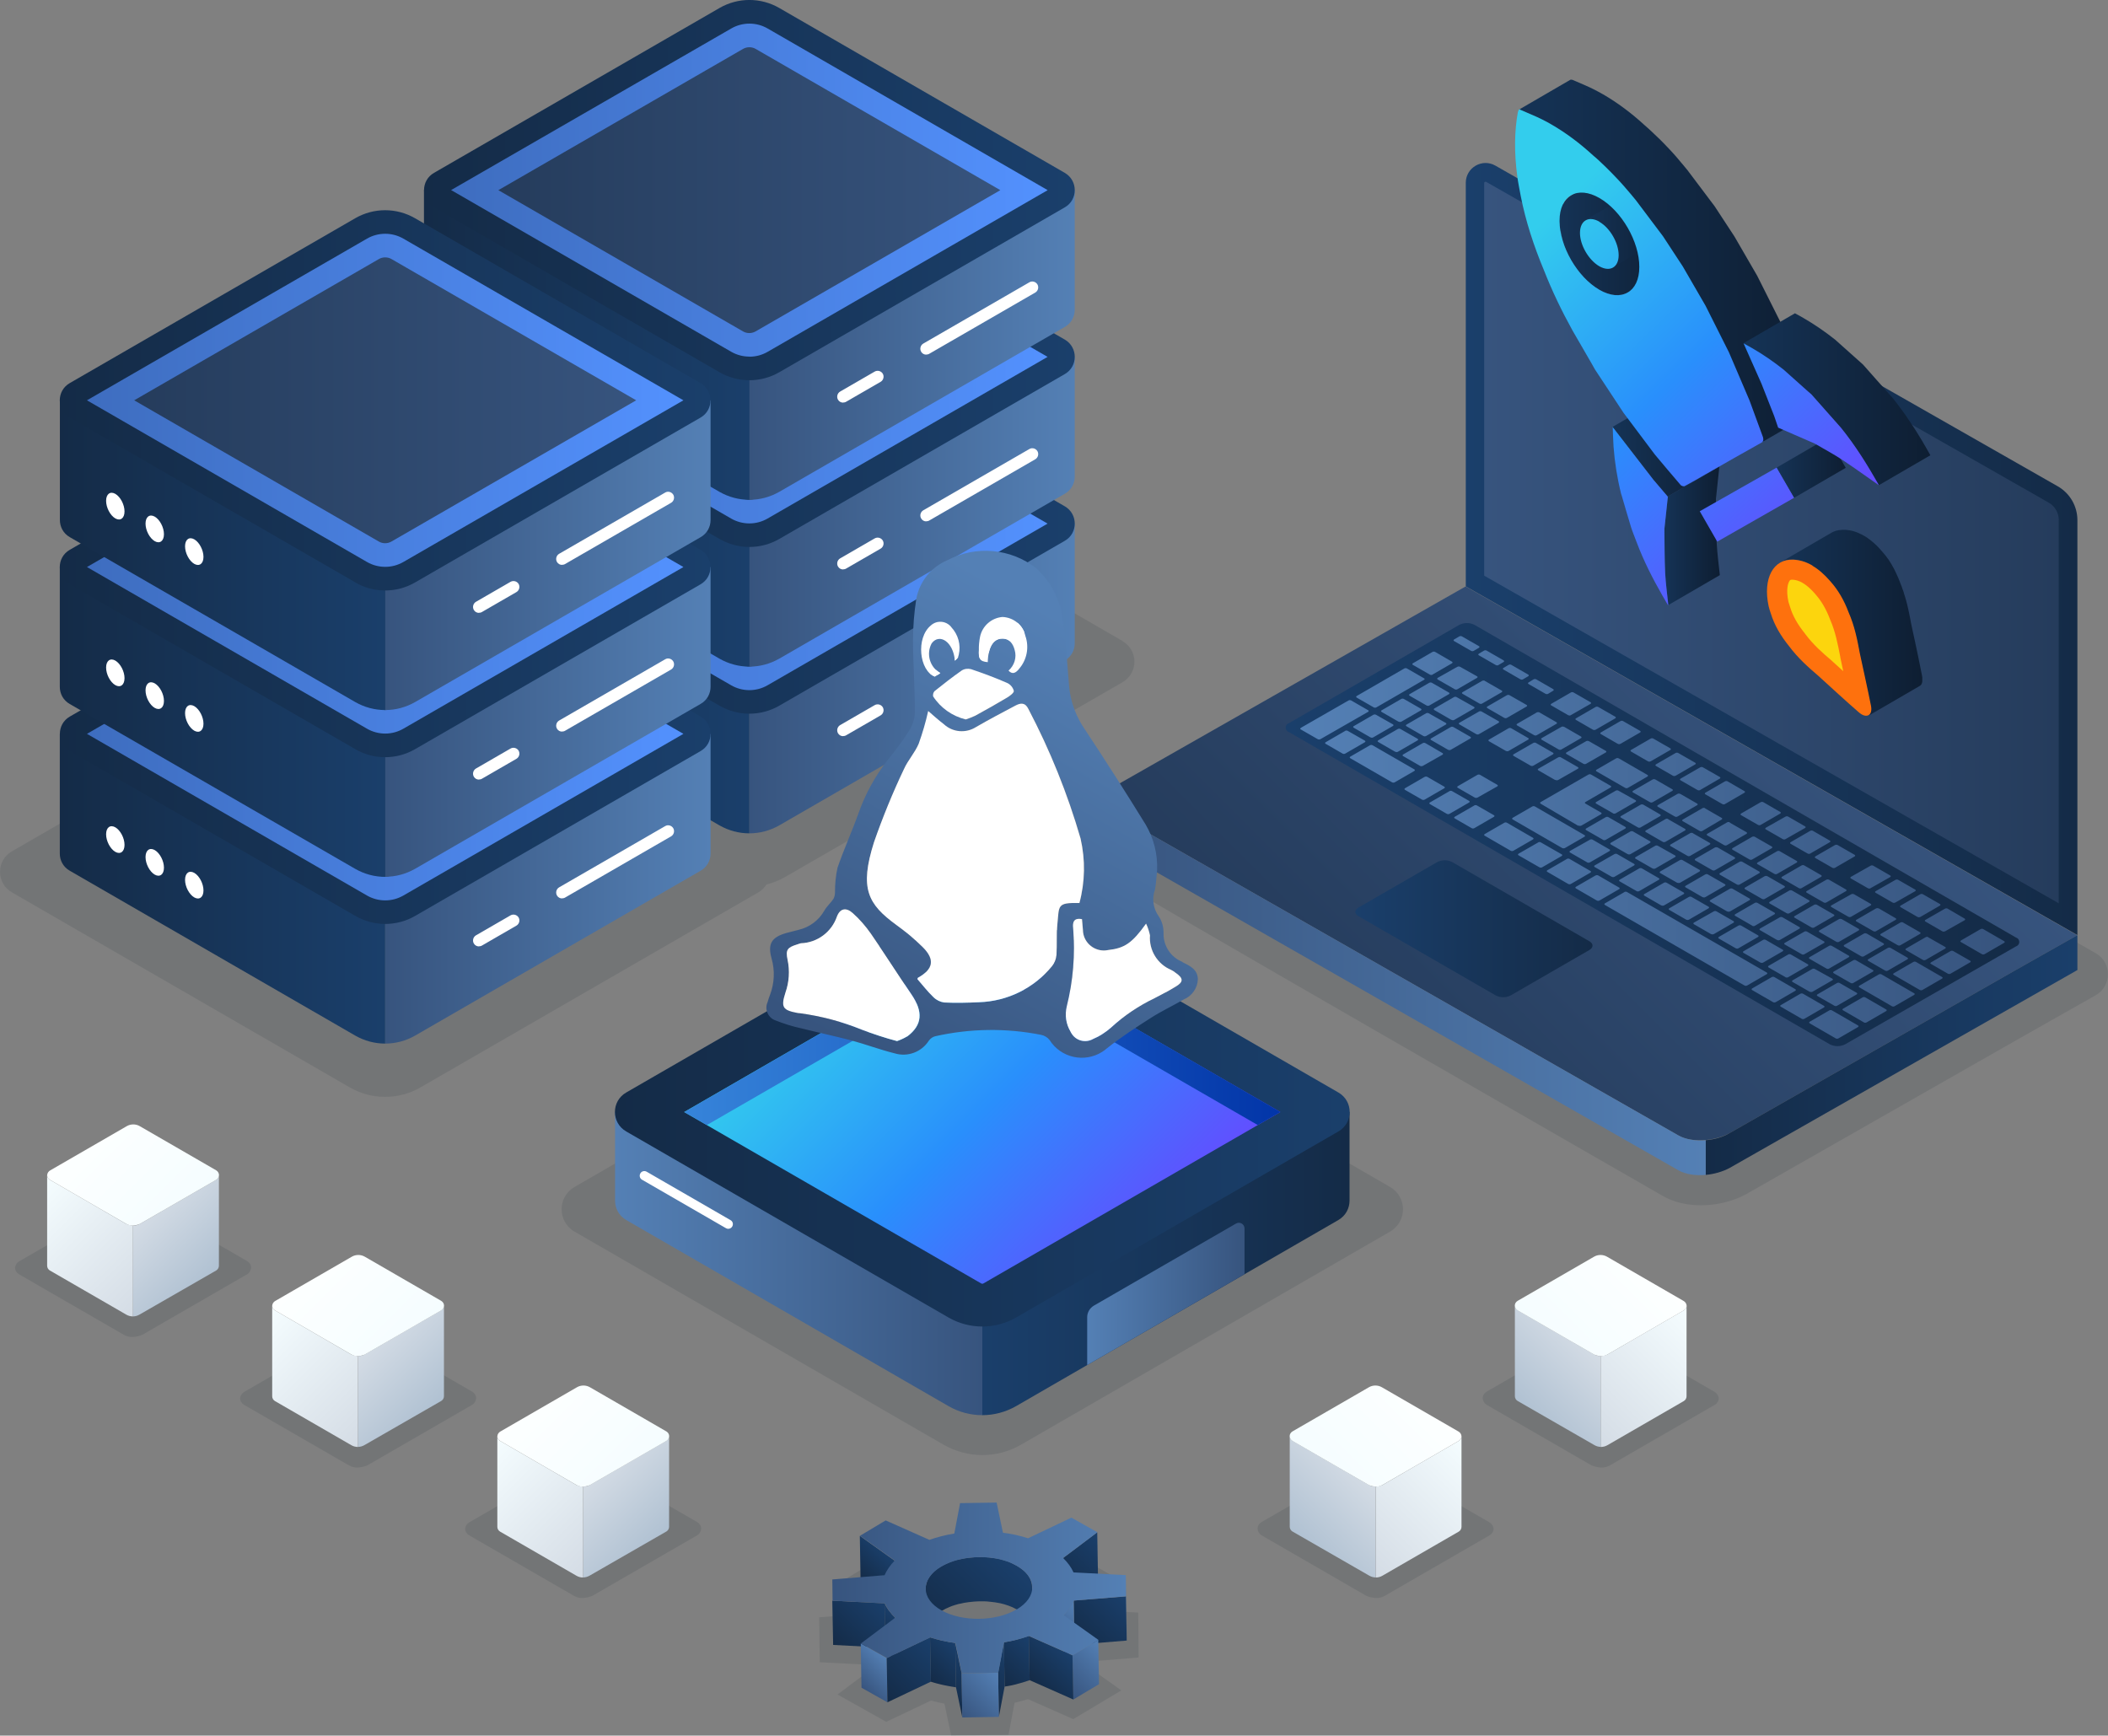 <?xml version="1.0" encoding="UTF-8"?><svg id="Layer_1" xmlns="http://www.w3.org/2000/svg" width="226.68" height="186.65" xmlns:xlink="http://www.w3.org/1999/xlink" viewBox="0 0 226.68 186.65"><rect x="0" y="0" width="226.68" height="186.65" fill="#808080" stroke="none"/><defs><style>.cls-1{fill:#061523;opacity:.1;}.cls-1,.cls-2,.cls-3,.cls-4,.cls-5,.cls-6,.cls-7,.cls-8,.cls-9,.cls-10,.cls-11,.cls-12,.cls-13,.cls-14,.cls-15,.cls-16,.cls-17,.cls-18,.cls-19,.cls-20,.cls-21,.cls-22,.cls-23,.cls-24,.cls-25,.cls-26,.cls-27,.cls-28,.cls-29,.cls-30,.cls-31,.cls-32,.cls-33,.cls-34,.cls-35,.cls-36,.cls-37,.cls-38,.cls-39,.cls-40,.cls-41,.cls-42,.cls-43,.cls-44,.cls-45,.cls-46,.cls-47,.cls-48,.cls-49,.cls-50,.cls-51,.cls-52,.cls-53,.cls-54,.cls-55,.cls-56,.cls-57,.cls-58,.cls-59,.cls-60,.cls-61,.cls-62,.cls-63,.cls-64,.cls-65,.cls-66,.cls-67,.cls-68,.cls-69,.cls-70,.cls-71,.cls-72,.cls-73,.cls-74,.cls-75,.cls-76,.cls-77,.cls-78,.cls-79,.cls-80,.cls-81,.cls-82,.cls-83,.cls-84,.cls-85,.cls-86,.cls-87,.cls-88,.cls-89,.cls-90,.cls-91,.cls-92,.cls-93,.cls-94,.cls-95,.cls-96,.cls-97{stroke-width:0px;}.cls-2{fill:url(#linear-gradient-38);}.cls-3{fill:url(#linear-gradient-12);}.cls-4{fill:url(#linear-gradient-17);}.cls-5{fill:url(#linear-gradient-88);}.cls-6{fill:url(#linear-gradient-19);}.cls-7{fill:url(#linear-gradient-33);}.cls-8{fill:url(#linear-gradient);}.cls-9{fill:url(#linear-gradient-62);}.cls-10{fill:url(#linear-gradient-92);}.cls-11{fill:url(#linear-gradient-67);}.cls-12{fill:url(#linear-gradient-57);}.cls-13{fill:url(#linear-gradient-21);}.cls-14{fill:url(#linear-gradient-6);}.cls-15{fill:#fe710d;}.cls-16{fill:url(#linear-gradient-76);}.cls-98{isolation:isolate;}.cls-17{fill:url(#linear-gradient-42);}.cls-18{fill:url(#linear-gradient-15);}.cls-19{fill:url(#linear-gradient-11);}.cls-20{fill:url(#linear-gradient-81);}.cls-21{fill:url(#linear-gradient-73);}.cls-22{fill:url(#linear-gradient-91);}.cls-23{fill:url(#linear-gradient-5);}.cls-24{fill:url(#linear-gradient-31);}.cls-25{fill:url(#linear-gradient-71);}.cls-26{fill:url(#linear-gradient-58);}.cls-27{fill:url(#linear-gradient-63);}.cls-28{fill:url(#linear-gradient-34);}.cls-29{fill:url(#linear-gradient-41);}.cls-30{fill:url(#linear-gradient-89);}.cls-31{fill:url(#linear-gradient-40);}.cls-32{fill:url(#linear-gradient-66);}.cls-33{fill:#fcd50d;}.cls-34{fill:url(#linear-gradient-13);}.cls-35{fill:url(#linear-gradient-23);}.cls-36{fill:url(#linear-gradient-25);}.cls-37{fill:url(#linear-gradient-43);}.cls-38{fill:url(#linear-gradient-16);}.cls-39{fill:url(#linear-gradient-22);}.cls-40{fill:url(#linear-gradient-54);}.cls-41{fill:url(#linear-gradient-55);}.cls-42{fill:#fff;}.cls-43{fill:url(#linear-gradient-35);}.cls-44{fill:url(#linear-gradient-50);}.cls-45{fill:url(#linear-gradient-32);}.cls-46{fill:url(#linear-gradient-60);}.cls-47{fill:url(#linear-gradient-59);}.cls-48{fill:url(#linear-gradient-20);}.cls-49{fill:url(#linear-gradient-14);}.cls-50{fill:url(#linear-gradient-2);}.cls-51{fill:url(#linear-gradient-52);}.cls-52{fill:url(#linear-gradient-45);}.cls-53{fill:url(#linear-gradient-93);}.cls-54{fill:url(#linear-gradient-7);}.cls-55{fill:url(#linear-gradient-39);}.cls-56{fill:url(#linear-gradient-3);}.cls-57{fill:url(#linear-gradient-77);}.cls-58{fill:url(#linear-gradient-69);}.cls-59{fill:url(#linear-gradient-9);}.cls-60{fill:url(#linear-gradient-27);}.cls-61{fill:url(#linear-gradient-82);}.cls-62{fill:url(#linear-gradient-83);}.cls-63{fill:url(#linear-gradient-53);}.cls-64{fill:url(#linear-gradient-90);}.cls-65{fill:url(#linear-gradient-85);}.cls-66{fill:url(#linear-gradient-65);}.cls-67{fill:url(#linear-gradient-36);}.cls-68{fill:url(#linear-gradient-48);}.cls-69{fill:url(#linear-gradient-49);}.cls-70{fill:url(#linear-gradient-8);}.cls-71{fill:url(#linear-gradient-47);}.cls-72{fill:url(#linear-gradient-24);}.cls-73{fill:url(#linear-gradient-26);}.cls-74{fill:url(#linear-gradient-61);}.cls-75{fill:url(#linear-gradient-18);}.cls-76{fill:url(#linear-gradient-51);}.cls-77{fill:url(#linear-gradient-30);}.cls-78{fill:url(#linear-gradient-44);}.cls-79{fill:url(#linear-gradient-84);}.cls-80{fill:url(#linear-gradient-68);}.cls-81{fill:url(#linear-gradient-72);}.cls-82{fill:url(#linear-gradient-29);}.cls-83{fill:url(#linear-gradient-46);}.cls-84{fill:url(#linear-gradient-64);}.cls-85{fill:url(#linear-gradient-28);}.cls-86{fill:url(#linear-gradient-56);}.cls-87{fill:url(#linear-gradient-10);}.cls-88{fill:url(#linear-gradient-87);}.cls-89{fill:url(#linear-gradient-70);}.cls-90{fill:url(#linear-gradient-78);}.cls-91{fill:url(#linear-gradient-86);}.cls-92{fill:url(#linear-gradient-74);}.cls-93{fill:url(#linear-gradient-4);}.cls-94{fill:url(#linear-gradient-37);}.cls-95{fill:url(#linear-gradient-80);}.cls-96{fill:url(#linear-gradient-79);}.cls-97{fill:url(#linear-gradient-75);}</style><linearGradient id="linear-gradient" x1="-217.98" y1="116" x2="-172.65" y2="70.66" gradientTransform="translate(366.13)" gradientUnits="userSpaceOnUse"><stop offset="0" stop-color="#253c5c"/><stop offset="1" stop-color="#37547e"/></linearGradient><linearGradient id="linear-gradient-2" x1="1712.01" y1="113.46" x2="1672.05" y2="113.46" gradientTransform="translate(1895.44) rotate(-180) scale(1 -1)" gradientUnits="userSpaceOnUse"><stop offset="0" stop-color="#142b47"/><stop offset="1" stop-color="#1a3f6b"/></linearGradient><linearGradient id="linear-gradient-3" x1="1776.61" y1="106.26" x2="1712.01" y2="106.26" gradientTransform="translate(1895.44) rotate(-180) scale(1 -1)" gradientUnits="userSpaceOnUse"><stop offset="0" stop-color="#37547e"/><stop offset="1" stop-color="#5480b5"/></linearGradient><linearGradient id="linear-gradient-4" x1="1672.05" y1="59.05" x2="1737.82" y2="59.05" xlink:href="#linear-gradient-2"/><linearGradient id="linear-gradient-5" x1="1674.04" y1="58.34" x2="1735.82" y2="58.34" gradientTransform="translate(1895.44) rotate(-180) scale(1 -1)" xlink:href="#linear-gradient"/><linearGradient id="linear-gradient-6" x1="1678.3" y1="89.76" x2="1757.18" y2="89.76" xlink:href="#linear-gradient-2"/><linearGradient id="linear-gradient-7" x1="1679.9" y1="90.09" x2="1755.65" y2="90.09" xlink:href="#linear-gradient-3"/><linearGradient id="linear-gradient-8" x1="1724.19" y1="99.87" x2="1749.7" y2="99.87" xlink:href="#linear-gradient-2"/><linearGradient id="linear-gradient-9" x1="1616.1" y1="57.63" x2="1622.07" y2="57.63" gradientTransform="translate(1801.05) rotate(-180) scale(1 -1)" gradientUnits="userSpaceOnUse"><stop offset="0" stop-color="#0e1e32"/><stop offset="1" stop-color="#153356"/></linearGradient><linearGradient id="linear-gradient-10" x1="1614.95" y1="65.56" x2="1645.53" y2="33.8" gradientTransform="translate(1801.05) rotate(-180) scale(1 -1)" gradientUnits="userSpaceOnUse"><stop offset="0" stop-color="#634dff"/><stop offset=".5" stop-color="#298ffc"/><stop offset="1" stop-color="#33cded"/></linearGradient><linearGradient id="linear-gradient-11" x1="1616.16" y1="48.04" x2="1627.63" y2="48.04" xlink:href="#linear-gradient-9"/><linearGradient id="linear-gradient-12" x1="1620.48" y1="24.77" x2="1633.35" y2="24.77" xlink:href="#linear-gradient-9"/><linearGradient id="linear-gradient-13" x1="1621.44" y1="24.55" x2="1630.54" y2="24.55" xlink:href="#linear-gradient-9"/><linearGradient id="linear-gradient-14" x1="1602.63" y1="53.69" x2="1633.2" y2="21.93" xlink:href="#linear-gradient-10"/><linearGradient id="linear-gradient-15" x1="1594.27" y1="66.93" x2="1609.62" y2="66.93" xlink:href="#linear-gradient-9"/><linearGradient id="linear-gradient-16" x1="1604.58" y1="55.57" x2="1635.15" y2="23.81" xlink:href="#linear-gradient-10"/><linearGradient id="linear-gradient-17" x1="1605.83" y1="28.05" x2="1637.71" y2="28.05" xlink:href="#linear-gradient-9"/><linearGradient id="linear-gradient-18" x1="1593.46" y1="42.94" x2="1613.56" y2="42.94" xlink:href="#linear-gradient-9"/><linearGradient id="linear-gradient-19" x1="1608.39" y1="59.24" x2="1638.97" y2="27.48" xlink:href="#linear-gradient-10"/><linearGradient id="linear-gradient-20" x1="1602.57" y1="50.3" x2="1609.99" y2="50.3" xlink:href="#linear-gradient-9"/><linearGradient id="linear-gradient-21" x1="1600.7" y1="51.84" x2="1631.27" y2="20.08" xlink:href="#linear-gradient-10"/><linearGradient id="linear-gradient-22" x1="557.88" y1="69.17" x2="592.86" y2="69.17" gradientTransform="translate(-477.29)" xlink:href="#linear-gradient-3"/><linearGradient id="linear-gradient-23" x1="522.89" y1="69.17" x2="557.88" y2="69.17" gradientTransform="translate(-477.29)" xlink:href="#linear-gradient-2"/><linearGradient id="linear-gradient-24" x1="522.89" y1="56.31" x2="592.87" y2="56.31" gradientTransform="translate(-477.29)" xlink:href="#linear-gradient-2"/><linearGradient id="linear-gradient-25" x1="525.81" y1="56.31" x2="589.94" y2="56.31" gradientTransform="translate(-477.29)" gradientUnits="userSpaceOnUse"><stop offset="0" stop-color="#37547e"/><stop offset="0" stop-color="#3e6dbf"/><stop offset="1" stop-color="#5391fe"/></linearGradient><linearGradient id="linear-gradient-26" x1="530.88" y1="56.31" x2="584.87" y2="56.31" gradientTransform="translate(-477.29)" xlink:href="#linear-gradient"/><linearGradient id="linear-gradient-27" x1="557.88" y1="51.24" x2="592.86" y2="51.24" gradientTransform="translate(-477.29)" xlink:href="#linear-gradient-3"/><linearGradient id="linear-gradient-28" x1="522.89" y1="51.24" x2="557.88" y2="51.24" gradientTransform="translate(-477.29)" xlink:href="#linear-gradient-2"/><linearGradient id="linear-gradient-29" x1="522.89" y1="38.38" x2="592.87" y2="38.38" gradientTransform="translate(-477.29)" xlink:href="#linear-gradient-2"/><linearGradient id="linear-gradient-30" y1="38.38" y2="38.38" xlink:href="#linear-gradient-25"/><linearGradient id="linear-gradient-31" x1="530.88" y1="38.38" x2="584.87" y2="38.38" gradientTransform="translate(-477.29)" xlink:href="#linear-gradient"/><linearGradient id="linear-gradient-32" x1="557.88" y1="33.31" x2="592.86" y2="33.31" gradientTransform="translate(-477.29)" xlink:href="#linear-gradient-3"/><linearGradient id="linear-gradient-33" x1="522.89" y1="33.31" x2="557.88" y2="33.31" gradientTransform="translate(-477.29)" xlink:href="#linear-gradient-2"/><linearGradient id="linear-gradient-34" x1="522.89" y1="20.44" x2="592.87" y2="20.44" gradientTransform="translate(-477.29)" xlink:href="#linear-gradient-2"/><linearGradient id="linear-gradient-35" y1="20.44" y2="20.44" xlink:href="#linear-gradient-25"/><linearGradient id="linear-gradient-36" x1="530.88" y1="20.44" x2="584.87" y2="20.44" gradientTransform="translate(-477.29)" xlink:href="#linear-gradient"/><linearGradient id="linear-gradient-37" x1="518.71" y1="91.78" x2="553.7" y2="91.78" gradientTransform="translate(-477.29)" xlink:href="#linear-gradient-3"/><linearGradient id="linear-gradient-38" x1="483.73" y1="91.78" x2="518.71" y2="91.78" gradientTransform="translate(-477.29)" xlink:href="#linear-gradient-2"/><linearGradient id="linear-gradient-39" x1="483.72" y1="78.92" x2="553.71" y2="78.92" gradientTransform="translate(-477.29)" xlink:href="#linear-gradient-2"/><linearGradient id="linear-gradient-40" x1="486.65" y1="78.92" x2="550.78" y2="78.92" xlink:href="#linear-gradient-25"/><linearGradient id="linear-gradient-41" x1="491.72" y1="78.92" x2="545.71" y2="78.92" gradientTransform="translate(-477.29)" xlink:href="#linear-gradient"/><linearGradient id="linear-gradient-42" x1="518.71" y1="73.85" x2="553.7" y2="73.85" gradientTransform="translate(-477.29)" xlink:href="#linear-gradient-3"/><linearGradient id="linear-gradient-43" x1="483.73" y1="73.85" x2="518.71" y2="73.85" gradientTransform="translate(-477.29)" xlink:href="#linear-gradient-2"/><linearGradient id="linear-gradient-44" x1="483.72" y1="60.98" x2="553.71" y2="60.98" gradientTransform="translate(-477.29)" xlink:href="#linear-gradient-2"/><linearGradient id="linear-gradient-45" x1="486.65" y1="60.98" x2="550.78" y2="60.98" xlink:href="#linear-gradient-25"/><linearGradient id="linear-gradient-46" x1="491.72" y1="60.98" x2="545.71" y2="60.98" gradientTransform="translate(-477.29)" xlink:href="#linear-gradient"/><linearGradient id="linear-gradient-47" x1="518.71" y1="55.91" x2="553.7" y2="55.91" gradientTransform="translate(-477.29)" xlink:href="#linear-gradient-3"/><linearGradient id="linear-gradient-48" x1="483.73" y1="55.91" x2="518.71" y2="55.91" gradientTransform="translate(-477.29)" xlink:href="#linear-gradient-2"/><linearGradient id="linear-gradient-49" x1="483.72" y1="43.05" x2="553.71" y2="43.05" gradientTransform="translate(-477.29)" xlink:href="#linear-gradient-2"/><linearGradient id="linear-gradient-50" x1="486.65" y1="43.05" x2="550.78" y2="43.05" xlink:href="#linear-gradient-25"/><linearGradient id="linear-gradient-51" x1="491.72" y1="43.05" x2="545.71" y2="43.05" gradientTransform="translate(-477.29)" xlink:href="#linear-gradient"/><linearGradient id="linear-gradient-52" x1="336.12" y1="131.61" x2="375.61" y2="131.61" gradientTransform="translate(441.75) rotate(-180) scale(1 -1)" xlink:href="#linear-gradient-3"/><linearGradient id="linear-gradient-53" x1="281.65" y1="131.61" x2="321.15" y2="131.61" gradientTransform="translate(426.78) rotate(-180) scale(1 -1)" xlink:href="#linear-gradient-2"/><linearGradient id="linear-gradient-54" x1="15.83" y1="119.59" x2="94.82" y2="119.59" gradientTransform="translate(50.31)" xlink:href="#linear-gradient-2"/><linearGradient id="linear-gradient-55" x1="292.95" y1="139.15" x2="309.87" y2="139.15" gradientTransform="translate(426.78) rotate(-180) scale(1 -1)" xlink:href="#linear-gradient-3"/><linearGradient id="linear-gradient-56" x1="71.35" y1="135.61" x2="39.3" y2="103.56" gradientTransform="translate(50.31)" xlink:href="#linear-gradient-10"/><linearGradient id="linear-gradient-57" x1="289.09" y1="111.06" x2="353.21" y2="111.06" gradientTransform="translate(426.78) rotate(-180) scale(1 -1)" gradientUnits="userSpaceOnUse"><stop offset="0" stop-color="#0235a8"/><stop offset="1" stop-color="#3684da"/></linearGradient><linearGradient id="linear-gradient-58" x1="105.73" y1="115.49" x2="130.9" y2="70.78" gradientTransform="translate(-9.31)" xlink:href="#linear-gradient-3"/><linearGradient id="linear-gradient-59" x1="139.8" y1="165.54" x2="146.7" y2="158.65" gradientUnits="userSpaceOnUse"><stop offset="0" stop-color="#b0c1d2"/><stop offset="1" stop-color="#d4dce5"/></linearGradient><linearGradient id="linear-gradient-60" x1="146.49" y1="168.2" x2="158.7" y2="155.99" gradientUnits="userSpaceOnUse"><stop offset="0" stop-color="#d4dce5"/><stop offset="1" stop-color="#f5fdff"/></linearGradient><linearGradient id="linear-gradient-61" x1="143.19" y1="159.18" x2="152.65" y2="149.72" gradientUnits="userSpaceOnUse"><stop offset="0" stop-color="#f5fdff"/><stop offset="1" stop-color="#fdffff"/></linearGradient><linearGradient id="linear-gradient-62" x1="164.01" y1="151.51" x2="170.9" y2="144.61" xlink:href="#linear-gradient-59"/><linearGradient id="linear-gradient-63" x1="170.69" y1="154.17" x2="182.91" y2="141.95" xlink:href="#linear-gradient-60"/><linearGradient id="linear-gradient-64" x1="167.39" y1="145.14" x2="176.85" y2="135.68" xlink:href="#linear-gradient-61"/><linearGradient id="linear-gradient-65" x1="-118.61" y1="165.54" x2="-111.71" y2="158.65" gradientTransform="translate(-47.77) rotate(-180) scale(1 -1)" xlink:href="#linear-gradient-59"/><linearGradient id="linear-gradient-66" x1="-111.92" y1="168.2" x2="-99.7" y2="155.99" gradientTransform="translate(-47.77) rotate(-180) scale(1 -1)" xlink:href="#linear-gradient-60"/><linearGradient id="linear-gradient-67" x1="-115.22" y1="159.18" x2="-105.76" y2="149.72" gradientTransform="translate(-47.77) rotate(-180) scale(1 -1)" xlink:href="#linear-gradient-61"/><linearGradient id="linear-gradient-68" x1="-94.4" y1="151.51" x2="-87.5" y2="144.61" gradientTransform="translate(-47.77) rotate(-180) scale(1 -1)" xlink:href="#linear-gradient-59"/><linearGradient id="linear-gradient-69" x1="-87.71" y1="154.17" x2="-75.5" y2="141.95" gradientTransform="translate(-47.77) rotate(-180) scale(1 -1)" xlink:href="#linear-gradient-60"/><linearGradient id="linear-gradient-70" x1="-91.02" y1="145.14" x2="-81.56" y2="135.68" gradientTransform="translate(-47.77) rotate(-180) scale(1 -1)" xlink:href="#linear-gradient-61"/><linearGradient id="linear-gradient-71" x1="29.4" y1="140.78" x2="29.46" y2="140.72" xlink:href="#linear-gradient-60"/><linearGradient id="linear-gradient-72" x1="29.4" y1="140.78" x2="29.46" y2="140.72" xlink:href="#linear-gradient-61"/><linearGradient id="linear-gradient-73" x1="-70.2" y1="137.47" x2="-63.3" y2="130.57" gradientTransform="translate(-47.77) rotate(-180) scale(1 -1)" xlink:href="#linear-gradient-59"/><linearGradient id="linear-gradient-74" x1="-63.51" y1="140.13" x2="-51.3" y2="127.91" gradientTransform="translate(-47.77) rotate(-180) scale(1 -1)" xlink:href="#linear-gradient-60"/><linearGradient id="linear-gradient-75" x1="-66.81" y1="131.11" x2="-57.35" y2="121.65" gradientTransform="translate(-47.77) rotate(-180) scale(1 -1)" xlink:href="#linear-gradient-61"/><linearGradient id="linear-gradient-76" x1="92.93" y1="170.31" x2="95.8" y2="167.44" gradientTransform="matrix(1,0,0,1,0,0)" xlink:href="#linear-gradient-2"/><linearGradient id="linear-gradient-77" x1="113.41" y1="171.33" x2="118.97" y2="165.77" gradientTransform="matrix(1,0,0,1,0,0)" xlink:href="#linear-gradient-2"/><linearGradient id="linear-gradient-78" x1="101" y1="177" x2="109.59" y2="168.4" gradientTransform="matrix(1,0,0,1,0,0)" xlink:href="#linear-gradient-2"/><linearGradient id="linear-gradient-79" x1="119.37" y1="174.65" x2="122.84" y2="171.18" gradientTransform="matrix(1,0,0,1,0,0)" xlink:href="#linear-gradient-3"/><linearGradient id="linear-gradient-80" x1="89.85" y1="177.17" x2="94.86" y2="172.16" gradientTransform="matrix(1,0,0,1,0,0)" xlink:href="#linear-gradient-2"/><linearGradient id="linear-gradient-81" x1="115.62" y1="176.97" x2="120.99" y2="171.6" gradientTransform="matrix(1,0,0,1,0,0)" xlink:href="#linear-gradient-2"/><linearGradient id="linear-gradient-82" x1="94.46" y1="176.85" x2="97" y2="174.31" gradientTransform="matrix(1,0,0,1,0,0)" xlink:href="#linear-gradient-2"/><linearGradient id="linear-gradient-83" x1="113.12" y1="177.14" x2="116.79" y2="173.46" gradientTransform="matrix(1,0,0,1,0,0)" xlink:href="#linear-gradient-3"/><linearGradient id="linear-gradient-84" x1="99.71" y1="180.47" x2="103.1" y2="177.08" gradientTransform="matrix(1,0,0,1,0,0)" xlink:href="#linear-gradient-2"/><linearGradient id="linear-gradient-85" x1="107.32" y1="180.67" x2="111.34" y2="176.65" gradientTransform="matrix(1,0,0,1,0,0)" xlink:href="#linear-gradient-2"/><linearGradient id="linear-gradient-86" x1="92.52" y1="181.38" x2="95.47" y2="178.43" gradientTransform="matrix(1,0,0,1,0,0)" xlink:href="#linear-gradient-3"/><linearGradient id="linear-gradient-87" x1="94.84" y1="182.47" x2="100.61" y2="176.69" gradientTransform="matrix(1,0,0,1,0,0)" xlink:href="#linear-gradient-2"/><linearGradient id="linear-gradient-88" x1="114.49" y1="181.84" x2="119.03" y2="177.3" gradientTransform="matrix(1,0,0,1,0,0)" xlink:href="#linear-gradient-3"/><linearGradient id="linear-gradient-89" x1="111.2" y1="181.18" x2="114.85" y2="177.53" gradientTransform="matrix(1,0,0,1,0,0)" xlink:href="#linear-gradient-2"/><linearGradient id="linear-gradient-90" x1="101.29" y1="182.51" x2="104.91" y2="178.89" gradientTransform="matrix(1,0,0,1,0,0)" xlink:href="#linear-gradient-2"/><linearGradient id="linear-gradient-91" x1="105.54" y1="182.77" x2="109.82" y2="178.49" gradientTransform="matrix(1,0,0,1,0,0)" xlink:href="#linear-gradient-2"/><linearGradient id="linear-gradient-92" x1="103.24" y1="184.46" x2="107.57" y2="180.13" gradientTransform="matrix(1,0,0,1,0,0)" xlink:href="#linear-gradient-3"/><linearGradient id="linear-gradient-93" x1="89.48" y1="170.77" x2="121.07" y2="170.77" gradientTransform="matrix(1,0,0,1,0,0)" xlink:href="#linear-gradient-3"/></defs><path class="cls-1" d="m182.9,129.62c-1.54,0-2.96-.35-4.1-1.01,0,0-60.24-34.58-61.63-35.68s-1.37-3.31.11-4.36c1.39-.99,2.96-2.07,3.94-2.61l37.59-21.4,66.55,37.95c1.75,1,1.75,3.52,0,4.52l-8.25,4.67-29.35,16.73c-1.42.77-3.15,1.19-4.87,1.19Z"/><path id="Path_5301" class="cls-8" d="m223.39,100.57l-6.77,3.83-30.62,17.45c-1.65.9-4.13,1.06-5.53.25l-56.45-32.21-4.21-2.36c-.55-.26-.93-.78-.99-1.39,0-.65.49-1.3,1.4-1.79l37.38-21.28,65.77,37.51Z"/><path class="cls-50" d="m183.42,122.62v3.73c.91-.08,1.84-.35,2.58-.75l37.39-21.28v-3.75l-6.77,3.83-30.62,17.45c-.75.45-1.66.7-2.58.77Z"/><path class="cls-56" d="m118.83,86.14v3.67c.06.6.44,1.13.99,1.39l60.65,34.65c.77.44,1.86.6,2.95.5v-3.72c-1.1.09-2.19-.09-2.95-.53l-56.44-32.21-4.21-2.37c-.55-.26-.93-.79-.99-1.39Z"/><path class="cls-93" d="m223.39,100.57v-44.63c0-1.5-.8-2.89-2.11-3.64l-60.48-34.49c-1.42-.81-3.18.22-3.18,1.85v43.4l65.77,37.5Z"/><path class="cls-23" d="m221.39,55.94c0-.79-.42-1.51-1.11-1.9l-60.48-34.49s-.04,0-.06,0c-.07,0-.14.03-.14.12v42.24l61.78,35.23v-41.19Z"/><path class="cls-14" d="m216.81,100.84l-58.25-33.64c-.51-.26-1.12-.26-1.64,0l-18.33,10.58c-.26.09-.4.37-.31.63.05.15.17.26.31.31l58.18,33.59c.52.26,1.12.26,1.64,0l18.39-10.54c.26-.09.4-.37.31-.63-.05-.15-.16-.26-.31-.31Z"/><path class="cls-54" d="m164.59,82.34l-1.83-1.05c-.08-.05-.07-.12,0-.17l2.12-1.22c.09-.05.2-.05.29,0l1.83,1.05c.08.04.07.12,0,.17l-2.11,1.22c-.09.05-.21.05-.3,0Zm3.6-4.18l1.82,1.05c.08.05.08.12,0,.17l-2.11,1.22c-.09.05-.2.05-.29,0l-1.83-1.05c-.08-.05-.07-.12,0-.17l2.12-1.21c.09-.05.19-.05.28,0Zm5.89,3.4l3.08,1.78c.08.05.07.12,0,.17l-2.11,1.22c-.09.05-.2.05-.29,0l-3.09-1.78c-.08-.05-.07-.12,0-.17l2.11-1.22c.09-.05.2-.05.29,0Zm-3.23-1.86l1.83,1.05c.08.04.07.12,0,.17l-2.12,1.22c-.09.05-.2.05-.29,0l-1.82-1.05c-.08-.05-.08-.12,0-.17l2.11-1.21c.09-.05.2-.05.3,0h0Zm7.16,4.13l1.82,1.05c.08.05.08.12,0,.17l-2.11,1.22c-.09.05-.2.05-.29,0l-1.83-1.05c-.08-.05-.07-.12,0-.17l2.11-1.22c.09-.05.2-.05.29,0Zm2.67,1.54l1.82,1.05c.08.05.08.12,0,.17l-2.11,1.22c-.09.05-.2.05-.29,0l-1.83-1.05c-.08-.05-.07-.12,0-.17l2.12-1.21c.09-.05.2-.05.29,0Zm-8.29,4.95l-1.83-1.05c-.08-.05-.07-.12,0-.17l2.11-1.22c.09-.05.2-.05.29,0l1.82,1.05c.08.04.07.12,0,.17l-2.11,1.22c-.09.05-.2.05-.29,0h0Zm2.65,1.54l-1.83-1.05c-.08-.05-.07-.12,0-.17l2.11-1.22c.09-.05.2-.05.29,0l1.82,1.05c.08.05.08.12,0,.17l-2.11,1.22c-.09.04-.18.04-.27,0h-.02Zm2.67,1.54l-1.83-1.05c-.08-.04-.07-.12,0-.17l2.11-1.22c.09-.05.2-.05.29,0l1.85,1.04c.08.05.08.12,0,.17l-2.11,1.22c-.09.05-.2.06-.3.01h-.02Zm2.65,1.54l-1.83-1.05c-.08-.04-.07-.12,0-.17l2.11-1.22c.09-.05.2-.05.29,0l1.83,1.05c.08.05.07.12,0,.17l-2.11,1.22c-.08.03-.17.03-.25,0h-.05Zm-13.12-11.05l-1.82-1.05c-.08-.05-.08-.12,0-.17l2.14-1.22c.09-.05.2-.05.29,0l1.83,1.05c.08.05.07.12,0,.17l-2.12,1.21c-.09.04-.19.05-.28,0h-.04Zm2.46,4.91l-4.03-2.37c-.08-.05-.07-.12,0-.17l5.14-2.96c.09-.05.2-.05.29,0l2.1,1.21c.08.05.08.12,0,.17l-2.71,1.57c-.08.05-.09.12,0,.17l1.68.97c.08.05.07.12,0,.17l-2.11,1.22c-.1.05-.22.05-.32,0l-.04.02Zm13.61-1.89l1.83,1.05c.08.04.07.12,0,.17l-2.08,1.23c-.09.05-.2.05-.29,0l-1.82-1.05c-.08-.05-.08-.12,0-.17l2.11-1.22c.09-.06.21-.06.31,0h-.06Zm2.67,1.54l1.83,1.05c.08.05.07.12,0,.17l-2.11,1.22c-.09.05-.2.05-.29,0l-1.82-1.05c-.08-.05-.08-.12,0-.17l2.11-1.22c.1-.07.24-.07.34,0h-.06Zm13.32,17.26c-.09.05-.2.05-.29,0l-1.83-1.05c-.08-.05-.07-.12,0-.17l2.11-1.22c.09-.05.2-.05.29,0l1.82,1.05c.08.04.08.12,0,.17l-2.11,1.22Zm8-4.94l1.88,1.07c.08.04.07.12,0,.17l-2.11,1.22c-.09.05-.2.05-.29,0l-1.82-1.05c-.08-.05-.08-.12,0-.17l2.11-1.22c.09-.05.19-.06.29-.02h-.06Zm-4.29,3.61c-.09.05-.2.05-.29,0l-1.82-1.05c-.08-.05-.07-.12,0-.17l2.11-1.22c.09-.05.2-.05.29,0l1.82,1.05c.08.05.07.12,0,.17l-2.11,1.22Zm-8.42,2.27l-1.83-1.05c-.08-.05-.07-.12,0-.17l2.11-1.22c.09-.05.2-.05.29,0l1.88,1.04c.08.04.08.12,0,.17l-2.11,1.22c-.09.05-.19.06-.29.02h-.06Zm2.96,1.51c-.09.05-.2.05-.29,0l-1.83-1.05c-.08-.05-.07-.12,0-.17l2.11-1.22c.09-.05.2-.05.29,0l1.83,1.05c.08.04.07.12,0,.17l-2.11,1.22Zm7.09-8.95l1.83,1.05c.08.05.07.12,0,.17l-2.11,1.22c-.09.05-.2.05-.29,0l-1.82-1.05c-.08-.05-.08-.12,0-.17l2.11-1.22c.11-.06.24-.05.34.03l-.06-.02Zm-13.26-7.67l1.83,1.05c.08.05.07.12,0,.17l-2.11,1.22c-.09.05-.2.05-.29,0l-1.82-1.05c-.08-.04-.07-.12,0-.17l2.11-1.22c.09-.05.2-.05.29,0Zm10.65,6.15l1.82,1.06c.08.05.08.12,0,.17l-2.11,1.22c-.09.05-.2.05-.29,0l-1.83-1.05c-.08-.05-.07-.12,0-.17l2.11-1.22c.09-.05.2-.05.29,0Zm-13.33-7.7l1.83,1.05c.08.05.07.12,0,.17l-2.11,1.22c-.09.05-.2.05-.29,0l-1.82-1.05c-.08-.05-.07-.12,0-.17l2.11-1.22c.09-.04.2-.04.29,0h0Zm5.32,3.08l1.82,1.05c.08.05.07.12,0,.17l-2.11,1.22c-.09.05-.2.05-.29,0l-1.82-1.05c-.08-.05-.07-.12,0-.17l2.11-1.22c.09-.05.2-.05.29,0Zm2.67,1.54l1.82,1.05c.08.05.07.12,0,.17l-2.11,1.22c-.09.05-.2.05-.29,0l-1.83-1.05c-.08-.05-.07-.12,0-.17l2.11-1.22c.09-.05.21-.05.3,0h-.01Zm2.65,1.54l1.82,1.05c.08.05.08.12,0,.17l-2.11,1.22c-.09.05-.2.05-.29,0l-1.83-1.05c-.08-.05-.07-.12,0-.17l2.14-1.2c.09-.05.2-.05.29,0l-.03-.02Zm-13.61,1.87l-1.82-1.05c-.08-.05-.07-.12,0-.17l2.11-1.22c.09-.05.2-.05.29,0l1.83,1.05c.08.05.07.12,0,.17l-2.11,1.22c-.09.04-.19.04-.28,0h-.01Zm-23.41-23.26l1.84,1.05c.08.04.07.12,0,.17l-2.11,1.22c-.09.05-.2.05-.29,0l-1.82-1.05c-.08-.05-.08-.12,0-.17l2.11-1.22c.09-.04.19-.04.28,0h-.01Zm3.23,1.86l1.82,1.05c.08.05.08.12,0,.17l-2.11,1.22c-.09.05-.2.05-.29,0l-1.83-1.05c-.08-.05-.07-.12,0-.17l2.11-1.22c.1-.05.21-.05.31,0h-.01Zm-5.89-3.4l1.83,1.05c.08.05.07.12,0,.17l-2.11,1.22c-.09.05-.2.05-.29,0l-1.82-1.05c-.08-.05-.08-.12,0-.17l2.11-1.22c.09-.05.21-.05.3,0h-.01Zm13.81,14.25l-1.83-1.05c-.08-.05-.07-.12,0-.17l2.11-1.22c.09-.05.2-.05.29,0l1.84,1.03c.08.05.07.12,0,.17l-2.11,1.22c-.09.06-.21.07-.31.03Zm-16.75-15.76c.09-.05.2-.05.29,0l1.82,1.02c.08.05.08.12,0,.17l-2.11,1.22c-.09.05-.2.05-.29,0l-1.83-1.05c-.08-.05-.07-.12,0-.17l2.11-1.19Zm26.36,24.77l-1.82-1.05c-.08-.05-.08-.12,0-.17l2.11-1.22c.09-.05.2-.05.29,0l1.83,1.05c.08.05.07.12,0,.17l-2.11,1.22c-.09.05-.2.04-.29,0Zm-32.69-18.87l-1.82-1.05c-.08-.05-.08-.12,0-.17l2.11-1.22c.09-.05.2-.05.29,0l1.83,1.05c.08.04.07.12,0,.17l-2.11,1.22c-.09.04-.19.04-.28,0h-.01Zm5.67-.2l-1.82-1.05c-.08-.05-.08-.12,0-.17l2.11-1.22c.09-.05.2-.05.29,0l1.87,1.05c.08.04.07.12,0,.17l-2.11,1.22c-.1.06-.22.06-.32,0h-.02Zm-2.37-3.98c.09-.05.2-.05.29,0l1.83,1.05c.08.05.07.12,0,.17l-2.11,1.22c-.09.05-.2.05-.29,0l-1.83-1.05c-.08-.05-.07-.12,0-.17l2.11-1.22Zm-.56-.32l-5.12,2.96c-.09.05-.2.05-.29,0l-1.83-1.05c-.08-.05-.07-.12,0-.17l5.12-2.96c.09-.05.2-.05.29,0l1.82,1.05c.11.05.09.12.02.17h-.02Zm6.18,3.4l1.84,1.05c.08.05.07.12,0,.17l-2.11,1.22c-.09.05-.2.05-.29,0l-1.82-1.05c-.08-.05-.08-.12,0-.17l2.11-1.21c.09-.05.2-.05.29,0h-.02Zm20.06,11.58l1.83,1.05c.08.05.07.12,0,.17l-2.11,1.22c-.09.05-.2.05-.29,0l-1.82-1.05c-.08-.05-.07-.12,0-.17l2.11-1.22c.09-.06.21-.06.31,0h-.02Zm-26.02-8.94c-.09.05-.2.05-.29,0l-1.82-1.05c-.08-.05-.08-.12,0-.17l2.11-1.22c.09-.05.2-.05.29,0l1.84,1.04c.08.05.07.12,0,.17l-2.12,1.23Zm23.37,7.39l1.81,1.05c.08.04.07.12,0,.17l-2.11,1.22c-.09.05-.2.05-.29,0l-1.82-1.05c-.08-.05-.08-.12,0-.17l2.11-1.22c.09-.05.21-.05.3,0Zm19.98,17.62c-.09.05-.2.05-.29,0l-1.83-1.05c-.08-.05-.07-.12,0-.17l2.11-1.22c.09-.05.2-.05.29,0l1.82,1.05c.08.04.08.12,0,.17l-2.11,1.22Zm4.01-3.78l1.83,1.07c.08.04.07.12,0,.17l-2.11,1.22c-.09.05-.2.05-.29,0l-1.82-1.05c-.08-.05-.07-.12,0-.17l2.11-1.22c.09-.05.2-.05.29,0h0Zm-6.96,2.24l-1.83-1.05c-.08-.05-.07-.12,0-.17l2.11-1.21c.09-.05.2-.05.29,0l1.82,1.05c.08.05.07.12,0,.17l-2.11,1.21c-.09.05-.2.05-.29,0h0Zm-2.67-1.54l-1.82-1.05c-.08-.05-.07-.12,0-.17l2.13-1.21c.09-.05.2-.05.29,0l1.82,1.05c.08.05.07.12,0,.17l-2.11,1.22c-.1.05-.22.04-.31-.02h0Zm-2.67-1.54l-1.82-1.05c-.08-.05-.07-.12,0-.17l2.11-1.22c.09-.05.2-.05.29,0l1.83,1.05c.08.05.07.12,0,.17l-2.11,1.24c-.09.05-.2.05-.29,0v-.02Zm9.63-.7l1.83,1.05c.08.05.07.12,0,.17l-2.11,1.22c-.09.05-.2.05-.29,0l-1.82-1.05c-.08-.05-.08-.12,0-.17l2.11-1.22c.09-.04.2-.04.29.01h0Zm-2.67-1.54l1.83,1.05c.08.05.07.12,0,.17l-2.11,1.22c-.09.05-.2.05-.29,0l-1.82-1.05c-.08-.05-.08-.12,0-.17l2.11-1.22c.09-.04.2-.04.29,0h0Zm-10.66-6.16l1.82,1.05c.08.05.07.12,0,.17l-2.11,1.22c-.09.05-.2.05-.29,0l-1.83-1.05c-.08-.04-.07-.12,0-.17l2.11-1.22c.09-.04.2-.04.29,0h0Zm2.65,1.54l1.82,1.05c.08.05.07.12,0,.17l-2.11,1.22c-.09.05-.2.05-.29,0l-1.83-1.05c-.08-.05-.07-.12,0-.17l2.11-1.22c.1-.05.21-.05.31,0h-.02Zm-5.33-3.08l1.83,1.05c.08.05.07.12,0,.17l-2.11,1.22c-.09.05-.2.05-.29,0l-1.82-1.05c-.08-.04-.07-.12,0-.17l2.11-1.22c.1-.05.21-.05.31,0h-.02Zm10.68,6.17l1.82,1.05c.08.05.08.12,0,.17l-2.11,1.22c-.09.05-.2.05-.29,0l-1.83-1.05c-.08-.05-.07-.12,0-.17l2.11-1.22c.09-.05.2-.05.29,0Zm-2.65-1.54l1.82,1.05c.08.05.08.12,0,.17l-2.11,1.22c-.09.05-.2.05-.29,0l-1.83-1.05c-.08-.05-.07-.12,0-.17l2.11-1.22c.09-.04.19-.05.28,0h.02Zm1.95,10.86l-1.83-1.05c-.08-.05-.07-.12,0-.17l2.11-1.22c.09-.05.2-.05.29,0l1.82,1.05c.08.05.08.12,0,.17l-2.11,1.22c-.1.05-.21.05-.31,0h.02Zm15.63-1.59l2.11-1.22c.09-.05.2-.05.29,0l1.82,1.04c.08.04.07.12,0,.17l-2.11,1.22c-.09.05-.2.05-.29,0l-1.82-1.05c-.09-.03-.08-.11,0-.15Zm-4,1.17l2.11-1.22c.09-.05.2-.05.29,0l2.8,1.62c.08.05.07.12,0,.17l-2.11,1.22c-.09.05-.2.05-.29,0l-2.8-1.62c-.09-.05-.08-.12,0-.17h0Zm7.23-3.53l2.11-1.22c.09-.05.2-.05.29,0l2.25,1.3c.08.05.07.12,0,.17l-2.11,1.22c-.09.05-.2.05-.29,0l-2.25-1.3c-.09-.04-.09-.11,0-.16h0Zm-1.72-.99c-.09.05-.2.05-.29,0l-1.82-1.05c-.08-.05-.07-.12,0-.17l2.11-1.21c.09-.05.2-.05.29,0l1.83,1.07c.08.05.07.12,0,.17l-2.12,1.2Zm-9.22,5.86l2.11-1.22c.09-.05.2-.05.29,0l3.51,2.03c.08.05.07.12,0,.17l-2.11,1.22c-.09.05-.2.05-.29,0l-3.5-2.03c-.09-.05-.09-.12,0-.17h0Zm-1.75,2.47l2.11-1.22c.09-.05.2-.05.29,0l2.25,1.3c.08.05.07.12,0,.17l-2.11,1.22c-.09.05-.2.05-.29,0l-2.24-1.3c-.09-.03-.09-.12,0-.17h-.01Zm-8.84-19.77c-.09.05-.2.05-.29,0l-1.83-1.05c-.08-.04-.07-.12,0-.17l2.11-1.22c.09-.05.2-.05.29,0l1.82,1.05c.08.05.07.12,0,.17l-2.11,1.22Zm5.33,3.08c-.09.05-.2.05-.29,0l-1.83-1.05c-.08-.05-.07-.12,0-.17l2.11-1.22c.09-.05.2-.05.29,0l1.82,1.05c.08.05.08.12,0,.17l-2.11,1.22Zm11.82,6.82c-.09.05-.2.05-.29,0l-1.82-1.05c-.08-.05-.08-.12,0-.17l2.11-1.22c.09-.05.2-.05.29,0l1.83,1.05c.08.04.07.12,0,.17l-2.11,1.22Zm-14.49-8.37c-.09.05-.2.05-.29,0l-1.83-1.05c-.08-.04-.07-.12,0-.17l2.12-1.2c.09-.05.2-.05.29,0l1.82,1.05c.08.05.08.12,0,.17l-2.11,1.2Zm5.33,3.08c-.09.05-.2.05-.29,0l-1.83-1.05c-.08-.05-.07-.12,0-.17l2.11-1.22c.09-.05.2-.05.29,0l1.83,1.05c.08.05.07.12,0,.17l-2.11,1.22Zm-.62,15.34c.09-.05.2-.05.29,0l2.8,1.62c.08.05.07.12,0,.17l-2.11,1.22c-.09.05-.2.05-.29,0l-2.8-1.62c-.08-.05-.07-.12,0-.17l2.11-1.22Zm4.44-13.14c-.09.05-.2.05-.29,0l-1.83-1.05c-.08-.05-.07-.12,0-.17l2.12-1.2c.09-.05.2-.05.29,0l1.82,1.05c.08.05.08.12,0,.17l-2.12,1.2Zm2.65,1.54c-.09.05-.2.05-.29,0l-1.82-1.05c-.08-.05-.08-.12,0-.17l2.14-1.22c.09-.05.2-.05.29,0l1.83,1.05c.08.05.07.12,0,.17l-2.14,1.22Zm-56.49-16.91c.09-.05.2-.05.29,0l4.49,2.59c.08.05.07.12,0,.17l-2.11,1.22c-.09.05-.2.05-.29,0l-4.49-2.59c-.08-.04-.08-.12,0-.17l2.11-1.22Zm5.89,3.4c.09-.05.2-.05.29,0l1.82,1.05c.08.05.08.12,0,.17l-2.11,1.22c-.09.05-.2.05-.29,0l-1.83-1.05c-.08-.04-.07-.12,0-.17l2.11-1.22Zm36.11,19.97l-1.83-1.05c-.08-.05-.07-.12,0-.17l2.11-1.22c.09-.05.2-.05.29,0l1.82,1.05c.08.05.07.12,0,.17l-2.11,1.22c-.08.04-.18.04-.27,0h-.02Zm-30.78-16.9c.09-.05.2-.05.29,0l1.83,1.05c.08.05.07.12,0,.17l-2.11,1.22c-.09.05-.2.05-.29,0l-1.82-1.05c-.08-.05-.08-.12,0-.17l2.11-1.22Zm-13.89-8.02c.09-.05.2-.05.29,0l1.84,1.05c.08.05.07.12,0,.17l-2.11,1.22c-.09.05-.2.05-.29,0l-1.82-1.05c-.08-.04-.08-.12,0-.17l2.09-1.21Zm-4.77-.32l5.14-2.95c.09-.05.2-.05.29,0l1.82,1.05c.08.04.08.12,0,.17l-5.13,2.94c-.09.05-.2.05-.29,0l-1.83-1.05c-.08-.03-.07-.1.01-.15h-.02Zm28.62,14.09c.09-.05.2-.05.29,0l2.25,1.3c.08.04.07.12,0,.17l-2.11,1.22c-.09.05-.2.05-.29,0l-2.24-1.3c-.08-.05-.08-.12,0-.17l2.11-1.22Zm-6.73-3.89c.09-.05.2-.05.29,0l2.8,1.62c.08.05.07.12,0,.17l-2.11,1.22c-.09.05-.2.05-.29,0l-2.8-1.62c-.08-.04-.07-.12,0-.17l2.11-1.22Zm12.91,7.45c.09-.05.2-.05.29,0l15.03,8.66c.08.05.07.12,0,.17l-2.11,1.22c-.09.05-.2.05-.29,0l-15.01-8.66c-.08-.05-.08-.12,0-.17l2.09-1.21Zm15.85,9.15c.09-.05.2-.05.29,0l2.25,1.3c.08.04.07.12,0,.17l-2.11,1.22c-.09.05-.2.05-.29,0l-2.25-1.3c-.08-.05-.07-.12,0-.17l2.11-1.22Zm-18.94-10.93c.09-.05.2-.05.29,0l2.24,1.3c.08.05.08.12,0,.17l-2.11,1.22c-.09.05-.2.05-.29,0l-2.25-1.3c-.08-.05-.07-.12,0-.17l2.11-1.22Zm22.02,12.72c.09-.05.2-.05.29,0l2.25,1.3c.08.05.07.12,0,.17l-2.11,1.22c-.09.05-.2.05-.29,0l-2.25-1.3c-.08-.05-.08-.12,0-.17l2.11-1.22Zm-28.2-16.28c.09-.05.2-.05.29,0l2.25,1.29c.08.05.07.12,0,.17l-2.11,1.22c-.09.05-.2.05-.29,0l-2.25-1.29c-.08-.05-.07-.12,0-.17l2.11-1.21Zm-9.54-5.51c.09-.05.2-.05.29,0l1.83,1.05c.08.05.07.12,0,.17l-2.11,1.22c-.09.05-.2.05-.29,0l-1.82-1.05c-.08-.05-.08-.12,0-.17l2.11-1.22Zm-5.84-4.24l-1.82-1.05c-.08-.04-.08-.12,0-.17l2.11-1.22c.09-.05.2-.05.29,0l1.84,1.05c.08.05.07.12,0,.17l-2.11,1.22c-.09.05-.2.05-.29,0h-.02Zm11.92-.08l-1.83-1.05c-.08-.05-.07-.12,0-.17l2.11-1.22c.09-.05.2-.05.29,0l1.82,1.05c.08.05.08.12,0,.17l-2.11,1.22c-.09.04-.18.04-.27,0h-.02Zm6.05,10.44l-5.33-3.08c-.08-.04-.07-.12,0-.17l2.11-1.22c.09-.05.2-.05.29,0l5.33,3.08c.08.05.07.12,0,.17l-2.11,1.22c-.09.04-.19.04-.28,0h0Zm-15-8.84c-.09.05-.2.05-.29,0l-1.82-1.05c-.08-.05-.07-.12,0-.17l2.11-1.22c.09-.05.2-.05.29,0l1.84,1.07c.08.05.07.12,0,.17l-2.13,1.21Zm2.72-1.73l-1.82-1.05c-.08-.04-.08-.12,0-.17l2.11-1.22c.09-.05.2-.05.29,0l1.83,1.05c.08.05.07.12,0,.17l-2.11,1.22c-.09.05-.2.05-.29,0h0Zm14.95,12.1l-1.83-1.05c-.08-.05-.07-.12,0-.17l2.14-1.21c.09-.05.2-.05.29,0l1.82,1.05c.08.04.07.12,0,.17l-2.11,1.22c-.1.05-.21.05-.31,0h0Zm-11.79-6.96c-.09.05-.2.05-.29,0l-1.82-1.05c-.08-.04-.08-.12,0-.17l2.11-1.22c.09-.05.2-.05.29,0l1.85,1.07c.08.05.07.12,0,.17l-2.14,1.21Zm25.1,14.67l-1.82-1.05c-.08-.05-.07-.12,0-.17l2.14-1.21c.09-.05.2-.05.29,0l1.83,1.05c.08.05.07.12,0,.17l-2.11,1.22c-.1.05-.21.04-.3,0h-.02Zm-2.65-1.54l-1.82-1.05c-.08-.05-.08-.12,0-.17l2.11-1.22c.09-.05.2-.05.29,0l1.83,1.05c.08.05.07.12,0,.17l-2.11,1.22c-.09.05-.2.05-.29,0Zm5.33,3.08l-1.82-1.05c-.08-.05-.07-.12,0-.17l2.11-1.22c.09-.05.2-.05.29,0l1.82,1.05c.08.05.07.12,0,.17l-2.11,1.22c-.09.05-.2.05-.29,0Zm-10.66-6.15l-1.83-1.05c-.08-.05-.07-.12,0-.17l2.11-1.22c.09-.05.2-.05.29,0l1.82,1.05c.08.05.08.12,0,.17l-2.11,1.22c-.09.05-.2.05-.29,0Zm2.65,1.54l-1.82-1.05c-.08-.04-.08-.12,0-.17l2.11-1.22c.09-.05.2-.05.29,0l1.83,1.05c.08.05.07.12,0,.17l-2.11,1.22c-.09.04-.19.04-.28,0h-.02Zm-5.33-3.08l-1.83-1.05c-.08-.05-.07-.12,0-.17l2.13-1.22c.09-.05.2-.05.29,0l1.82,1.05c.08.04.08.12,0,.17l-2.11,1.22c-.09.05-.2.05-.29,0h-.02Zm-12.17-22.77c-.09.05-.2.05-.29,0l-1.83-1.05c-.08-.05-.07-.12,0-.17l.56-.33c.09-.05.2-.05.29,0l1.82,1.05c.08.05.07.12,0,.17l-.56.33Zm13.11,8.47c-.09.05-.2.05-.29,0l-1.82-1.05c-.08-.05-.08-.12,0-.17l2.11-1.22c.09-.05.2-.05.29,0l1.83,1.05c.08.05.07.12,0,.17l-2.11,1.22Zm-5.33-3.08c-.09.05-.2.05-.29,0l-1.82-1.05c-.08-.04-.08-.12,0-.17l2.11-1.22c.09-.05.2-.05.29,0l1.83,1.05c.08.05.07.12,0,.17l-2.11,1.21Zm8.58,4.96c-.09.05-.2.05-.29,0l-1.82-1.05c-.08-.05-.07-.12,0-.17l2.11-1.22c.09-.05.2-.05.29,0l1.83,1.05c.08.05.07.12,0,.17l-2.11,1.22Zm-5.92-3.4c-.09.05-.2.05-.29,0l-1.82-1.05c-.08-.05-.08-.12,0-.17l2.11-1.22c.09-.05.2-.05.29,0l1.83,1.05c.08.05.07.12,0,.17l-2.11,1.22Zm11.25,6.49c-.09.05-.2.05-.29,0l-1.83-1.05c-.08-.05-.07-.12,0-.17l2.12-1.22c.09-.05.2-.05.29,0l1.82,1.04c.08.05.07.12,0,.17l-2.12,1.23Zm-2.65-1.54c-.09.05-.2.05-.29,0l-1.82-1.05c-.08-.05-.07-.12,0-.17l2.11-1.22c.09-.05.2-.05.29,0l1.83,1.05c.08.05.07.12,0,.17l-2.11,1.22Zm-13.7-8.81c-.09.05-.2.05-.29,0l-1.82-1.05c-.08-.04-.08-.12,0-.17l.54-.33c.09-.05.2-.05.29,0l1.82,1.05c.08.05.08.12,0,.17l-.54.33Zm-8-4.62c-.09.05-.2.05-.29,0l-1.83-1.05c-.08-.05-.07-.12,0-.17l.56-.33c.09-.05.2-.05.29,0l1.83,1.05c.08.05.07.12,0,.17l-.56.33Zm-4.43,2.56c-.09.05-.2.05-.29,0l-1.83-1.05c-.08-.05-.07-.12,0-.17l2.11-1.22c.09-.05.2-.05.29,0l1.81,1.05c.08.05.08.12,0,.17l-2.09,1.21Zm-6.66,6.76l-1.82-1.05c-.08-.05-.08-.12,0-.17l2.11-1.22c.09-.05.2-.05.29,0l1.82,1.03c.08.05.07.12,0,.17l-2.11,1.22c-.1.06-.22.06-.31,0l.02.02Zm16.39-6.26c-.09.05-.2.05-.29,0l-1.82-1.05c-.08-.04-.08-.12,0-.17l.56-.33c.09-.05.2-.05.29,0l1.82,1.05c.08.05.07.12,0,.17l-.56.33Zm21.72,13.42c-.09.05-.2.05-.29,0l-1.83-1.05c-.08-.05-.07-.12,0-.17l2.11-1.22c.09-.05.2-.05.29,0l1.81,1.05c.08.04.07.12,0,.17l-2.1,1.22Z"/><path class="cls-70" d="m170.92,101.23l-14.76-8.52c-.51-.26-1.11-.26-1.61,0l-8.47,4.89c-.45.26-.45.67,0,.93l14.76,8.52c.51.26,1.11.26,1.61,0l8.47-4.89c.44-.26.44-.68,0-.93Z"/><g class="cls-98"><path class="cls-59" d="m179.35,53.39l5.54-3.22c-.12,1.18-.25,2.33-.37,3.47,0,.12,0,.24,0,.35.02,1.46,0,2.91.08,4.4.06,1.13.22,2.31.34,3.46l-5.54,3.22c-.12-1.15-.28-2.34-.34-3.46-.07-1.49-.06-2.94-.08-4.4,0-.12,0-.24,0-.35.12-1.14.24-2.29.37-3.47Z"/><path class="cls-87" d="m173.42,45.9c.03.72.04,1.42.09,2.14.12,1.64.38,3.32.81,5.06.02.08.05.16.08.24.33,1.11.64,2.23.99,3.35.17.54.41,1.09.61,1.64.74,1.97,1.7,3.86,2.77,5.73.19.33.38.65.57.98.02.03.05.04.06.05-.12-1.15-.28-2.34-.34-3.46-.07-1.49-.06-2.94-.08-4.4,0-.12,0-.24,0-.35.12-1.14.24-2.29.37-3.47-.5-.59-1.03-1.2-1.55-1.82-1.44-1.87-2.88-3.73-4.38-5.67Z"/><path class="cls-19" d="m178.96,42.68c1.5,1.94,2.94,3.8,4.38,5.67.53.62,1.05,1.24,1.55,1.82l-5.54,3.22c-.5-.59-1.03-1.2-1.55-1.82-1.44-1.87-2.88-3.73-4.38-5.67l5.54-3.22Z"/><path class="cls-3" d="m167.79,24.85c0-.06-.02-.12-.03-.17,0-.03,0-.05-.01-.08,0,0,0-.01,0-.02-.02-.12-.03-.25-.04-.37,0-.03,0-.05,0-.08,0-.13-.01-.25-.01-.37,0-1.35.48-2.3,1.25-2.75l5.54-3.22c-.77.45-1.25,1.4-1.25,2.75,0,.12,0,.25.01.37,0,.03,0,.05,0,.08,0,.12.02.24.04.37,0,.03,0,.07.01.1,0,.06.02.12.03.17,0,.04.01.08.02.12.01.06.02.11.03.17,0,.03.01.06.02.09.03.14.07.29.11.43,0,.02.01.05.02.07.04.12.07.25.11.37,0,0,0,.02,0,.03.04.12.08.24.13.36.01.03.02.06.03.09.04.1.08.2.12.3,0,.01.01.03.02.04.05.11.1.22.15.33.01.03.03.06.04.09.04.09.09.17.13.26.01.03.03.05.04.08.06.11.12.21.18.32.01.02.02.04.04.06.05.09.11.18.17.27.02.03.03.05.05.08.07.11.14.22.22.32.01.02.02.03.03.05.08.11.16.22.24.32.01.01.02.03.03.04.1.13.21.26.32.38.01.02.03.03.04.05.07.08.13.15.2.23,0,0,0,0,0,.01.07.08.15.15.22.22.02.02.03.03.05.05.1.09.19.19.29.27,0,0,.02.02.03.02.1.09.21.18.31.26.02.02.04.03.06.05.1.08.21.16.32.23.02.01.04.03.06.04.11.07.22.15.34.21.09.05.18.1.27.15.03.01.05.03.08.04.07.03.14.06.2.09.02.01.05.02.07.03.06.03.13.05.19.07.02,0,.03.01.05.02.08.03.16.05.23.07.04.01.09.02.13.03.02,0,.04.01.06.02.07.01.13.03.19.04.1.02.19.02.29.03.02,0,.04,0,.06,0,.08,0,.17,0,.25,0,.01,0,.03,0,.04,0,.07,0,.13-.01.19-.02.02,0,.04,0,.06,0,.07-.01.14-.03.21-.05,0,0,0,0,0,0,.07-.02.13-.04.19-.07.02,0,.04-.02.05-.02.05-.02.11-.05.16-.08.02,0,.03-.02.05-.03l-5.54,3.22s-.02,0-.02.01c0,0-.02,0-.03.01-.05.03-.1.05-.16.08-.01,0-.02.01-.03.01,0,0-.02,0-.03,0-.06.03-.13.05-.19.07,0,0,0,0,0,0,0,0,0,0,0,0-.07.02-.14.04-.21.05,0,0-.02,0-.03,0-.01,0-.02,0-.03,0-.06.01-.13.02-.19.02-.01,0-.02,0-.03,0,0,0,0,0-.01,0-.08,0-.16,0-.25,0,0,0-.02,0-.02,0-.01,0-.02,0-.03,0-.09,0-.19-.01-.29-.03,0,0,0,0,0,0-.06,0-.13-.02-.19-.04-.02,0-.04-.01-.06-.02-.04,0-.08-.02-.12-.03,0,0,0,0-.01,0-.08-.02-.15-.04-.23-.07-.02,0-.03-.01-.05-.02-.06-.02-.13-.05-.19-.07,0,0-.02,0-.02,0-.02,0-.03-.01-.05-.02-.07-.03-.14-.06-.2-.09-.03-.01-.05-.02-.08-.04-.09-.05-.18-.09-.27-.15-.11-.07-.23-.14-.34-.21-.02-.01-.04-.03-.06-.04-.11-.07-.21-.15-.32-.23-.02-.02-.04-.03-.06-.05-.11-.08-.21-.17-.31-.26,0,0-.02-.02-.03-.02-.1-.09-.2-.18-.29-.27,0,0-.02-.02-.03-.03,0,0-.01-.01-.02-.02-.07-.07-.15-.15-.22-.22,0,0,0,0,0-.01-.07-.07-.14-.15-.2-.23,0,0-.01-.01-.02-.02,0,0-.02-.02-.02-.03-.11-.12-.21-.25-.32-.38,0,0,0,0,0-.01,0-.01-.02-.02-.02-.03-.08-.11-.16-.21-.24-.32,0-.01-.02-.02-.02-.03,0,0,0-.01-.01-.02-.07-.11-.15-.21-.22-.32,0-.01-.01-.02-.02-.03-.01-.02-.02-.03-.03-.05-.06-.09-.11-.18-.17-.27,0-.01-.02-.03-.03-.04,0,0,0-.01,0-.02-.06-.11-.12-.21-.18-.32,0,0,0-.02-.01-.03,0-.02-.02-.04-.03-.05-.04-.09-.09-.17-.13-.26,0-.02-.02-.04-.03-.05,0-.01,0-.02-.01-.03-.05-.11-.1-.22-.15-.33,0,0,0,0,0,0,0-.01,0-.02-.01-.03-.04-.1-.08-.2-.12-.3,0-.02-.01-.03-.02-.05,0-.01,0-.03-.01-.04-.05-.12-.09-.24-.13-.36,0,0,0,0,0,0,0,0,0-.01,0-.02-.04-.12-.08-.25-.11-.37,0-.02,0-.03-.01-.05,0,0,0-.02,0-.03-.04-.14-.07-.29-.11-.43,0-.01,0-.03,0-.04,0-.02,0-.04-.01-.06-.01-.06-.02-.11-.03-.17,0-.04-.01-.08-.02-.12Z"/><path class="cls-34" d="m174.05,27.13s-.01-.1-.02-.15c0-.05-.02-.11-.03-.17,0-.04-.01-.08-.02-.11,0-.04-.02-.07-.03-.11-.01-.05-.03-.1-.04-.15,0-.03-.02-.06-.03-.09-.02-.06-.04-.11-.06-.17,0-.02-.02-.05-.02-.07-.03-.08-.06-.15-.09-.23,0,0,0-.02-.01-.03-.03-.07-.06-.13-.09-.2-.01-.02-.02-.04-.03-.06-.03-.06-.07-.13-.1-.19,0-.01-.01-.02-.02-.04-.04-.07-.09-.14-.13-.21-.01-.02-.03-.04-.04-.06-.03-.05-.07-.1-.1-.15-.02-.03-.04-.05-.06-.08-.03-.04-.06-.08-.09-.12-.03-.03-.05-.07-.08-.1-.03-.03-.05-.06-.08-.09-.05-.05-.09-.1-.14-.15-.03-.03-.06-.06-.09-.09-.02-.02-.05-.04-.07-.07-.04-.04-.08-.07-.12-.1-.02-.02-.05-.04-.07-.06-.04-.03-.09-.07-.13-.1-.02-.02-.04-.03-.06-.05-.07-.04-.13-.09-.2-.13-.06-.04-.13-.07-.19-.1-.02,0-.03-.02-.05-.02-.03-.02-.07-.03-.1-.04-.05-.02-.1-.04-.15-.05-.03,0-.06-.02-.09-.03-.03,0-.06-.01-.09-.02-.04,0-.07-.01-.11-.02-.02,0-.04,0-.06,0-.05,0-.09,0-.13,0,0,0-.02,0-.03,0-.05,0-.1,0-.15.02-.01,0-.02,0-.04,0-.04,0-.08.02-.11.03-.01,0-.02,0-.04.01-.05.02-.09.04-.14.06l5.54-3.22s0,0,.01,0c.03-.02.07-.04.1-.05,0,0,.01,0,.02,0,.01,0,.02,0,.04-.01.02,0,.04-.01.05-.02.02,0,.04,0,.06-.01.01,0,.02,0,.04,0,0,0,.01,0,.02,0,.04,0,.08-.01.13-.01,0,0,0,0,0,0,0,0,.02,0,.03,0,.03,0,.07,0,.1,0,.01,0,.02,0,.03,0,.02,0,.04,0,.06,0,.02,0,.04,0,.06,0,.02,0,.03,0,.05.01.03,0,.06.01.09.02.02,0,.03,0,.05,0,.02,0,.03.01.05.02.05.01.1.03.15.05.02,0,.03.01.05.02.02,0,.03.02.05.02.02,0,.03.01.05.02.06.03.13.06.19.1.07.04.13.08.2.13.02.01.04.03.06.05.04.03.09.06.13.1.02.02.05.04.07.06.04.03.08.07.12.1.02.02.05.04.07.07.01.01.03.03.04.04.02.02.03.03.04.05.05.05.09.1.14.15.01.02.03.03.04.05.01.01.02.03.03.04.03.03.05.07.08.1.02.02.04.04.05.06.01.02.03.04.04.06.02.03.04.05.06.08.01.02.03.04.04.05.02.03.04.06.06.09.01.02.03.04.04.06,0,0,.01.02.02.03.04.06.07.12.11.18,0,0,0,0,0,.01,0,.01.01.02.02.04.02.04.05.09.07.13.01.02.02.04.03.06.01.02.02.04.03.06,0,.02.02.04.03.05.02.05.05.1.07.15,0,0,0,.02.01.03,0,0,0,0,0,0,.03.06.05.12.08.19,0,.01,0,.02.01.03,0,.02.02.05.02.07.01.03.02.06.03.09,0,.02.01.05.02.07,0,.03.02.06.03.09,0,.02.01.04.02.05,0,.03.02.06.02.1,0,.04.02.07.03.11,0,.01,0,.02,0,.04,0,.03,0,.05.01.08.01.06.02.11.03.17,0,.02,0,.03,0,.05,0,.03,0,.07.01.1,0,.02,0,.05,0,.07,0,.08,0,.15,0,.23,0,.41-.09.74-.25.99-.1.15-.22.26-.36.35l-5.54,3.22c.37-.22.61-.68.61-1.34,0-.08,0-.15,0-.23,0-.02,0-.05,0-.07Z"/><path class="cls-49" d="m171.99,23.84c-1.15-.66-2.08-.13-2.09,1.19s.93,2.93,2.07,3.6c1.15.66,2.09.13,2.09-1.19,0-1.32-.93-2.93-2.08-3.59Z"/><path class="cls-18" d="m194.34,60.54s-.07-.03-.11-.05c-.05-.02-.1-.04-.15-.06-.04-.01-.08-.03-.12-.04-.05-.02-.1-.03-.15-.05-.04-.01-.08-.02-.12-.03-.04,0-.07-.02-.11-.03-.04-.01-.09-.02-.13-.03-.04,0-.07-.01-.11-.02-.03,0-.07-.01-.1-.02-.12-.02-.23-.03-.35-.04-.03,0-.05,0-.08,0-.09,0-.18,0-.26,0-.01,0-.03,0-.04,0-.09,0-.17.02-.26.03-.02,0-.04,0-.06.01-.07.01-.14.03-.21.05-.01,0-.03,0-.04.01-.08.02-.15.05-.22.08-.02,0-.03.01-.05.02-.06.03-.12.06-.18.09-.02,0-.04.02-.05.03l5.54-3.22s.02-.01.03-.02c0,0,.02,0,.03-.01.06-.03.12-.06.18-.09.01,0,.02-.01.03-.01,0,0,.01,0,.02,0,.07-.03.15-.06.22-.08,0,0,0,0,.01,0,0,0,.02,0,.03,0,.07-.02.14-.03.21-.05.01,0,.02,0,.04,0,0,0,.02,0,.02,0,.08-.01.17-.02.26-.03,0,0,0,0,.01,0,0,0,.02,0,.03,0,.09,0,.17,0,.26,0,.01,0,.02,0,.03,0,.02,0,.03,0,.05,0,.12,0,.23.02.35.04.01,0,.03,0,.04,0,.02,0,.04,0,.06.01.04,0,.07.01.11.02.04,0,.09.02.13.03.04,0,.07.02.11.03.02,0,.04,0,.06.01.02,0,.04.01.06.02.05.01.1.03.15.05.04.01.08.03.12.04.05.02.1.04.15.06.02,0,.05.02.07.03.01,0,.03.01.04.02.06.03.13.06.19.09.03.01.06.03.09.04.09.05.19.1.28.15.1.06.2.12.31.19.03.02.06.04.08.06.09.06.17.12.26.19.02.01.04.03.05.04.1.08.2.16.3.25.03.02.05.05.08.07.08.07.16.15.25.23.02.02.03.03.05.05.01.01.02.02.03.03.04.04.09.09.13.13.04.04.08.08.11.12.04.05.09.1.13.15.03.03.06.06.09.1.02.02.03.04.05.06.03.03.06.07.09.1.04.04.07.09.11.13.06.07.12.14.17.21.02.02.03.04.05.06.04.05.08.1.11.15.04.05.08.1.12.16.01.02.02.03.04.05.05.07.1.14.14.22.02.04.05.07.07.11,0,0,0,.01.01.02.07.12.15.23.21.35,0,0,0,0,0,.01.02.03.03.06.05.08.05.09.1.18.15.27,0,.01.01.03.02.04.03.05.06.11.08.17.03.06.06.12.09.19.01.02.02.04.03.06.03.07.07.14.1.22.02.05.05.11.07.16,0,.02.02.04.03.06.04.1.08.2.12.3.02.05.04.09.06.14.01.03.02.05.03.08,0,0,0,.01,0,.02.07.16.14.33.2.49,0,0,0,.02,0,.03.04.11.08.22.12.33.03.07.05.14.08.22,0,0,0,.02,0,.03,0,.02.01.04.02.07.05.15.09.29.14.44.01.04.02.08.03.12,0,.03.02.06.03.09.02.06.03.12.05.18.03.12.06.24.09.35.02.08.04.16.06.25.03.12.05.23.08.35,0,.04.02.07.02.11,0,.04.02.08.03.13.03.15.06.3.09.44.01.06.03.13.04.19.04.2.08.4.11.6.13.61.27,1.23.4,1.85.09.41.18.82.26,1.22.02.11.05.23.07.34.04.16.07.33.1.49.03.15.06.29.09.44.09.43.18.87.26,1.3,0,.05.02.09.02.14,0,0,0,.02,0,.03,0,.02,0,.05,0,.07,0,.03,0,.06,0,.1,0,.02,0,.04,0,.07,0,.03,0,.06,0,.09,0,.02,0,.04,0,.06,0,.03,0,.05-.01.08,0,.02,0,.04-.01.05,0,.02-.02.05-.02.07,0,.02-.01.03-.02.05-.01.02-.02.04-.03.06,0,.01-.01.03-.02.04-.01.02-.03.04-.05.05,0,0-.01.02-.02.03-.03.02-.05.04-.08.06l-5.54,3.22s.06-.04.08-.06c0,0,.02-.02.02-.03.02-.02.03-.03.05-.05,0-.01.02-.02.02-.04.01-.02.02-.04.03-.06,0-.01.01-.03.02-.05,0-.02.02-.04.02-.07,0-.02,0-.04.01-.05,0-.02.01-.05.01-.08,0-.02,0-.04,0-.06,0-.03,0-.06,0-.08,0-.02,0-.04,0-.07,0-.03,0-.06,0-.1,0-.02,0-.05,0-.07,0-.05-.01-.11-.02-.16-.09-.43-.17-.87-.26-1.3-.03-.14-.06-.29-.09-.43-.06-.28-.12-.56-.18-.84-.09-.41-.18-.81-.26-1.22-.13-.62-.27-1.23-.4-1.85-.04-.2-.08-.4-.11-.6-.01-.06-.03-.13-.04-.19-.03-.15-.06-.3-.09-.44-.02-.08-.03-.16-.05-.24-.03-.11-.05-.23-.08-.35-.02-.08-.04-.16-.06-.25-.03-.12-.06-.24-.09-.35-.02-.09-.05-.18-.07-.26-.01-.04-.02-.08-.03-.12-.04-.15-.09-.29-.14-.44,0-.02-.01-.04-.02-.07-.03-.08-.06-.16-.09-.24-.04-.11-.08-.22-.12-.33-.07-.18-.14-.36-.22-.54-.03-.07-.06-.15-.09-.22-.04-.1-.08-.2-.12-.3-.03-.07-.07-.15-.1-.22-.03-.07-.06-.14-.1-.22-.04-.08-.08-.17-.12-.25-.03-.06-.06-.11-.08-.17-.06-.11-.11-.21-.17-.31-.02-.03-.03-.06-.05-.08-.08-.13-.15-.26-.24-.38-.02-.04-.05-.07-.07-.11-.06-.09-.12-.18-.18-.26-.04-.05-.08-.11-.12-.16-.05-.07-.11-.14-.16-.21-.06-.07-.11-.14-.17-.21-.06-.08-.13-.15-.19-.23-.05-.05-.09-.1-.14-.15-.04-.05-.09-.1-.13-.15-.04-.04-.08-.08-.11-.12-.04-.05-.09-.09-.13-.13-.03-.03-.05-.05-.08-.08-.08-.08-.16-.16-.25-.23-.03-.02-.05-.05-.08-.07-.1-.09-.2-.17-.3-.25-.02-.01-.04-.03-.05-.04-.09-.07-.17-.13-.26-.19-.03-.02-.06-.04-.08-.06-.1-.07-.2-.13-.31-.19-.09-.05-.19-.1-.28-.15-.03-.02-.06-.03-.09-.04-.06-.03-.13-.06-.19-.09Z"/><path class="cls-15" d="m194.9,60.82c-.67-.39-1.35-.59-2.02-.63-2.2-.13-3.34,2.03-2.69,5.02.05.24.14.48.22.73.4,1.32,1.11,2.48,1.98,3.56.96,1.28,2.05,2.25,3.15,3.19,1.44,1.31,2.88,2.64,4.34,3.91.1.09.21.16.3.22.68.4,1.2-.01,1.01-.93-.37-1.87-.8-3.76-1.2-5.64-.27-1.45-.55-2.91-1.21-4.41-.46-1.23-1.09-2.36-1.97-3.34-.64-.74-1.28-1.29-1.92-1.66Z"/><path class="cls-33" d="m198.21,72.18c-.11-.5-.22-1-.32-1.5v-.05c-.27-1.36-.51-2.65-1.07-3.95l-.02-.05-.02-.05c-.41-1.08-.92-1.95-1.56-2.67l-.03-.04c-.46-.53-.92-.94-1.36-1.19-.36-.21-.71-.32-1.06-.34-.02,0-.04,0-.06,0-.18,0-.21.04-.25.09-.19.23-.43.98-.14,2.31.01.05.05.18.09.28.03.09.06.18.09.28.28.93.8,1.85,1.59,2.83l.02.03.02.03c.85,1.14,1.86,2.03,2.82,2.84l.05.05c.41.37.81.73,1.21,1.1Z"/><path class="cls-38" d="m163.23,12.01c-.39,2.11-.41,4.43-.07,6.96.09.71.25,1.44.38,2.16.52,2.64,1.38,5.29,2.5,7.97.86,2.19,1.89,4.33,3.05,6.43.69,1.19,1.37,2.37,2.06,3.56.12.21.24.43.36.64,1.02,1.55,2.05,3.11,3.07,4.66,1.12,1.5,2.25,3,3.37,4.49.93,1.11,1.86,2.22,2.8,3.31.18.12.33.13.41.09.74-.39,1.45-.81,2.18-1.23,2.05-1.17,4.1-2.35,6.17-3.5.21-.12.25-.28.11-.65-.48-1.29-.95-2.58-1.42-3.87-.74-1.72-1.47-3.45-2.21-5.17-.84-1.67-1.67-3.33-2.51-5-.82-1.41-1.64-2.82-2.45-4.23-.71-1.08-1.42-2.16-2.13-3.25-.97-1.29-1.95-2.58-2.92-3.88-1.45-1.78-2.97-3.41-4.59-4.8-1.47-1.35-2.97-2.46-4.49-3.34-.33-.19-.65-.37-.98-.53-.77-.39-1.54-.68-2.31-1.03-.22-.1-.32-.04-.36.2Zm8.75,19.15c-2.37-1.37-4.28-4.68-4.28-7.41,0-2.72,1.93-3.82,4.3-2.45,2.37,1.37,4.29,4.68,4.28,7.41,0,2.72-1.94,3.82-4.31,2.45"/><path class="cls-4" d="m163.5,11.78s-.04-.01-.06-.01c0,0,0,0,0,0-.02,0-.04,0-.05,0,0,0,0,0,0,0-.02,0-.03,0-.05.02l5.54-3.22s0,0,0,0c0,0,0,0,.01,0,0,0,0,0,.02,0,0,0,.01,0,.02,0h0s0,0,0,0c0,0,.01,0,.02,0,0,0,.01,0,.02,0,0,0,0,0,.01,0,0,0,0,0,0,0,0,0,0,0,0,0,.01,0,.03,0,.04,0,0,0,0,0,0,0,.01,0,.02,0,.03.01,0,0,.02,0,.03.01,0,0,.01,0,.02,0,.77.34,1.54.64,2.31,1.03.33.17.65.34.98.53,1.52.88,3.02,1.99,4.49,3.34.24.21.48.42.71.64.07.07.14.13.21.2.17.16.34.32.5.48.04.04.08.08.13.12.04.04.08.09.13.13.08.08.15.15.23.23.11.11.22.22.32.33.07.08.15.16.22.23.11.12.22.23.33.35.07.08.14.15.21.23.12.13.23.26.35.39.06.07.12.14.18.21.01.02.03.03.04.05.11.12.21.25.31.37.06.07.12.14.18.21.18.21.35.42.53.64.97,1.29,1.95,2.58,2.92,3.88.71,1.08,1.42,2.16,2.13,3.25.82,1.41,1.64,2.82,2.45,4.23.84,1.67,1.67,3.33,2.51,5,.74,1.72,1.47,3.44,2.21,5.17.47,1.29.94,2.58,1.42,3.87,0,.02.02.05.02.07,0,.02,0,.03.01.05,0,0,0,.01,0,.02,0,0,0,0,0,.01,0,.02.01.05.02.07,0,0,0,.01,0,.02,0,0,0,.01,0,.02,0,0,0,.02,0,.03,0,0,0,.01,0,.02,0,.03,0,.06,0,.09,0,0,0,.02,0,.02,0,.03-.01.06-.03.09,0,0,0,.01-.01.02-.01.02-.03.04-.05.06,0,0-.01.01-.02.02-.02.02-.05.04-.08.06l-5.54,3.22s.06-.04.08-.06c0,0,.01-.01.02-.02.02-.02.03-.04.05-.06,0,0,0-.01.01-.02.01-.03.02-.06.03-.09,0,0,0-.02,0-.02,0-.03,0-.06,0-.09,0-.01,0-.03,0-.04,0,0,0-.01,0-.02,0-.03-.01-.06-.02-.1,0,0,0-.01,0-.02-.01-.04-.02-.07-.04-.12-.48-1.29-.95-2.58-1.42-3.87-.74-1.72-1.47-3.45-2.21-5.17-.84-1.67-1.67-3.33-2.51-5-.82-1.41-1.64-2.82-2.45-4.23-.71-1.08-1.42-2.16-2.13-3.25-.97-1.29-1.95-2.58-2.92-3.88-.17-.21-.35-.43-.53-.64-.06-.07-.12-.14-.18-.21-.12-.14-.24-.28-.36-.42-.06-.07-.12-.14-.18-.21-.11-.13-.23-.26-.35-.39-.07-.08-.14-.15-.21-.23-.11-.12-.22-.24-.33-.35-.07-.08-.15-.16-.22-.23-.11-.11-.22-.22-.32-.33-.08-.08-.15-.15-.23-.23-.08-.08-.17-.17-.25-.25-.17-.16-.33-.32-.5-.48-.07-.07-.14-.13-.21-.2-.23-.22-.47-.43-.71-.63-1.47-1.35-2.97-2.46-4.49-3.34-.33-.19-.65-.37-.98-.53-.77-.39-1.54-.68-2.31-1.03-.02,0-.03-.01-.05-.02-.01,0-.02,0-.03-.01Z"/><path class="cls-75" d="m193.03,33.7c.3.16.6.32.9.5,1.16.67,2.29,1.44,3.41,2.33,1,.89,1.99,1.78,2.99,2.67,1.06,1.2,2.12,2.39,3.18,3.59.13.17.27.33.4.5.03.04.06.08.09.12.07.09.14.18.21.28.11.14.21.28.31.42.07.1.14.19.21.29.04.06.09.13.14.19.05.07.1.15.15.22.08.12.16.24.24.36.09.13.18.27.27.4.08.12.16.24.24.36.03.05.07.1.1.15.04.06.08.13.12.19.13.2.25.4.37.6.06.1.13.21.19.31.14.22.27.45.4.68.03.06.07.12.11.18.01.02.02.04.03.06.17.29.33.57.49.86,0,0,0,0,0,0h0s-5.54,3.22-5.54,3.22c-.16-.29-.33-.58-.5-.87-.04-.08-.09-.15-.14-.23-.13-.23-.27-.45-.4-.68-.06-.1-.13-.21-.19-.31-.12-.2-.25-.4-.37-.6-.07-.12-.15-.23-.22-.34-.08-.12-.16-.24-.24-.36-.09-.13-.18-.27-.27-.4-.08-.12-.16-.24-.24-.36-.09-.14-.19-.27-.29-.41-.07-.1-.14-.19-.21-.29-.1-.14-.21-.28-.31-.42-.07-.09-.14-.19-.21-.28-.16-.21-.33-.42-.49-.63-1.06-1.2-2.12-2.39-3.18-3.59-1-.89-1.99-1.78-2.99-2.67-1.12-.89-2.25-1.66-3.41-2.33-.3-.17-.6-.34-.9-.5l5.54-3.22Z"/></g><path class="cls-6" d="m191.06,50.28c-2.75,1.57-5.51,3.13-8.28,4.7.63,1.09,1.28,2.21,1.88,3.27,2.75-1.57,5.51-3.14,8.27-4.72-.6-1.04-1.26-2.17-1.88-3.25Z"/><g class="cls-98"><path class="cls-48" d="m192.94,53.53l5.54-3.22c-.6-1.04-1.26-2.17-1.88-3.25l-5.54,3.22c.63,1.08,1.28,2.22,1.88,3.25"/></g><path class="cls-13" d="m188.39,37.42c-.3-.17-.6-.34-.9-.5.66,1.49,1.29,2.92,1.93,4.35.45,1.15.91,2.31,1.36,3.46.16.47.32.93.43,1.26,1.37.6,2.66,1.16,3.95,1.72.07.04.14.08.21.12.24.14.48.27.71.41.25.14.5.28.75.43.43.25.85.5,1.27.78,1.31.86,2.61,1.81,3.95,2.74-1.23-2.17-2.53-4.27-4.08-6.18-1.06-1.2-2.12-2.39-3.18-3.59-1-.89-1.99-1.78-2.99-2.67-1.12-.89-2.25-1.66-3.41-2.33Z"/><path class="cls-1" d="m120.74,68.95l-36.34-20.98c-2.35-1.36-5.26-1.36-7.61,0l-36.34,20.98c-.38.22-.65.51-.86.84-.68.17-1.34.43-1.96.78L1.27,91.56c-1.69.98-1.69,3.42,0,4.4l36.34,20.98c2.35,1.36,5.26,1.36,7.61,0l36.34-20.98c.38-.22.65-.51.86-.84.68-.17,1.34-.43,1.96-.78l36.34-20.98c1.69-.98,1.69-3.42,0-4.4Z"/><path class="cls-39" d="m115.57,56.31v12.87c0,.72-.35,1.44-1.07,1.85l-30.7,17.73c-1,.57-2.1.86-3.22.86v-40.89c1.12,0,2.22.29,3.22.86l11.63,6.72h20.13Z"/><path class="cls-35" d="m80.58,48.73v40.89c-1.12,0-2.22-.29-3.22-.86l-30.7-17.73c-.72-.41-1.07-1.13-1.07-1.85v-12.87h20.13l11.63-6.72c1-.57,2.1-.86,3.22-.86Z"/><path class="cls-72" d="m77.37,75.89l-30.7-17.73c-1.43-.83-1.43-2.89,0-3.71l30.7-17.73c1.99-1.15,4.44-1.15,6.43,0l30.7,17.73c1.43.83,1.43,2.89,0,3.71l-30.7,17.73c-1.99,1.15-4.44,1.15-6.43,0Z"/><path class="cls-36" d="m80.58,74.22c-.68,0-1.36-.18-1.95-.52l-30.12-17.39,30.12-17.39c.59-.34,1.26-.52,1.95-.52s1.36.18,1.95.52l30.12,17.39-30.12,17.39c-.59.34-1.26.52-1.95.52Z"/><path class="cls-73" d="m80.58,71.68c-.24,0-.48-.06-.68-.18l-26.31-15.19,26.31-15.19c.21-.12.44-.18.68-.18s.48.06.68.18l26.31,15.19-26.32,15.19c-.21.12-.44.18-.68.18Z"/><path class="cls-42" d="m99.6,74.01c-.22,0-.43-.11-.55-.32-.17-.3-.07-.69.23-.87l11.41-6.59c.3-.18.69-.07.87.23.17.3.07.69-.23.87l-11.41,6.59c-.1.06-.21.08-.32.08Z"/><path class="cls-42" d="m90.66,79.17c-.22,0-.43-.11-.55-.32-.17-.3-.07-.69.23-.87l3.72-2.15c.3-.17.69-.07.87.23.17.3.07.69-.23.87l-3.72,2.15c-.1.06-.21.08-.32.08Z"/><path class="cls-42" d="m52.55,68.25c0,.73-.44,1.06-.99.75-.55-.32-.99-1.16-.99-1.89s.44-1.06.99-.75c.55.32.99,1.16.99,1.89Z"/><path class="cls-42" d="m56.8,70.7c0,.73-.44,1.06-.99.75-.55-.32-.99-1.16-.99-1.89s.44-1.06.99-.75c.55.32.99,1.16.99,1.89Z"/><path class="cls-42" d="m61.04,73.15c0,.73-.44,1.06-.99.75-.55-.32-.99-1.16-.99-1.89s.44-1.06.99-.75c.55.32.99,1.16.99,1.89Z"/><path class="cls-60" d="m115.57,38.38v12.87c0,.72-.35,1.44-1.07,1.85l-30.7,17.73c-1,.57-2.1.86-3.22.86V30.8c1.12,0,2.22.29,3.22.86l11.63,6.72h20.13Z"/><path class="cls-85" d="m80.58,30.8v40.89c-1.12,0-2.22-.29-3.22-.86l-30.7-17.73c-.72-.41-1.07-1.13-1.07-1.85v-12.87h20.13l11.63-6.72c1-.57,2.1-.86,3.22-.86Z"/><path class="cls-82" d="m77.37,57.96l-30.7-17.73c-1.43-.83-1.43-2.89,0-3.71l30.7-17.73c1.99-1.15,4.44-1.15,6.43,0l30.7,17.73c1.43.83,1.43,2.89,0,3.71l-30.7,17.73c-1.99,1.15-4.44,1.15-6.43,0Z"/><path class="cls-77" d="m80.58,56.29c-.68,0-1.36-.18-1.95-.52l-30.12-17.39,30.12-17.39c.59-.34,1.26-.52,1.95-.52s1.36.18,1.95.52l30.12,17.39-30.12,17.39c-.59.34-1.26.52-1.95.52Z"/><path class="cls-24" d="m80.58,53.75c-.24,0-.48-.06-.68-.18l-26.31-15.19,26.31-15.19c.21-.12.44-.18.68-.18s.48.06.68.18l26.31,15.19-26.32,15.19c-.21.12-.44.18-.68.18Z"/><path class="cls-42" d="m99.6,56.07c-.22,0-.43-.11-.55-.32-.17-.3-.07-.69.23-.87l11.41-6.59c.3-.18.69-.07.87.23.17.3.07.69-.23.87l-11.41,6.59c-.1.06-.21.08-.32.08Z"/><path class="cls-42" d="m90.66,61.24c-.22,0-.43-.11-.55-.32-.17-.3-.07-.69.23-.87l3.72-2.15c.3-.17.69-.07.87.23.17.3.07.69-.23.87l-3.72,2.15c-.1.06-.21.08-.32.08Z"/><path class="cls-42" d="m52.55,50.32c0,.73-.44,1.06-.99.75-.55-.32-.99-1.16-.99-1.89s.44-1.06.99-.75c.55.32.99,1.16.99,1.89Z"/><path class="cls-42" d="m56.8,52.77c0,.73-.44,1.06-.99.75-.55-.32-.99-1.16-.99-1.89s.44-1.06.99-.75c.55.32.99,1.16.99,1.89Z"/><path class="cls-42" d="m61.04,55.22c0,.73-.44,1.06-.99.75-.55-.32-.99-1.16-.99-1.89s.44-1.06.99-.75c.55.32.99,1.16.99,1.89Z"/><path class="cls-45" d="m115.57,20.44v12.87c0,.72-.35,1.44-1.07,1.85l-30.7,17.73c-1,.57-2.1.86-3.22.86V12.86c1.12,0,2.22.29,3.22.86l11.63,6.72h20.13Z"/><path class="cls-7" d="m80.58,12.86v40.89c-1.12,0-2.22-.29-3.22-.86l-30.7-17.73c-.72-.41-1.07-1.13-1.07-1.85v-12.87h20.13l11.63-6.72c1-.57,2.1-.86,3.22-.86Z"/><path class="cls-28" d="m77.37,40.03l-30.7-17.73c-1.43-.83-1.43-2.89,0-3.71L77.37.86c1.99-1.15,4.44-1.15,6.43,0l30.7,17.73c1.43.83,1.43,2.89,0,3.71l-30.7,17.73c-1.99,1.15-4.44,1.15-6.43,0Z"/><path class="cls-43" d="m80.58,38.35c-.68,0-1.36-.18-1.95-.52l-30.12-17.39L78.64,3.06c.59-.34,1.26-.52,1.95-.52s1.36.18,1.95.52l30.12,17.39-30.12,17.39c-.59.34-1.26.52-1.95.52Z"/><path class="cls-67" d="m80.58,35.82c-.24,0-.48-.06-.68-.18l-26.31-15.19,26.31-15.19c.21-.12.44-.18.68-.18s.48.06.68.18l26.31,15.19-26.32,15.19c-.21.12-.44.18-.68.18Z"/><path class="cls-42" d="m99.6,38.14c-.22,0-.43-.11-.55-.32-.17-.3-.07-.69.23-.87l11.41-6.59c.3-.18.69-.07.87.23.17.3.07.69-.23.87l-11.41,6.59c-.1.06-.21.08-.32.08Z"/><path class="cls-42" d="m90.66,43.3c-.22,0-.43-.11-.55-.32-.17-.3-.07-.69.23-.87l3.72-2.15c.3-.17.69-.07.87.23.17.3.07.69-.23.87l-3.72,2.15c-.1.06-.21.08-.32.08Z"/><path class="cls-42" d="m52.55,32.39c0,.73-.44,1.06-.99.75-.55-.32-.99-1.16-.99-1.89s.44-1.06.99-.75c.55.32.99,1.16.99,1.89Z"/><path class="cls-42" d="m56.8,34.84c0,.73-.44,1.06-.99.75-.55-.32-.99-1.16-.99-1.89s.44-1.06.99-.75c.55.32.99,1.16.99,1.89Z"/><path class="cls-42" d="m61.04,37.29c0,.73-.44,1.06-.99.75-.55-.32-.99-1.16-.99-1.89s.44-1.06.99-.75c.55.32.99,1.16.99,1.89Z"/><path class="cls-94" d="m76.41,78.92v12.87c0,.72-.35,1.44-1.07,1.85l-30.7,17.73c-1,.57-2.1.86-3.22.86v-40.89c1.12,0,2.22.29,3.22.86l11.63,6.72h20.13Z"/><path class="cls-2" d="m41.42,71.34v40.89c-1.12,0-2.22-.29-3.22-.86l-30.7-17.73c-.72-.41-1.07-1.13-1.07-1.85v-12.87h20.13l11.63-6.72c1-.57,2.1-.86,3.22-.86Z"/><path class="cls-55" d="m38.21,98.5l-30.7-17.73c-1.43-.83-1.43-2.89,0-3.71l30.7-17.73c1.99-1.15,4.44-1.15,6.43,0l30.7,17.73c1.43.83,1.43,2.89,0,3.71l-30.7,17.73c-1.99,1.15-4.44,1.15-6.43,0Z"/><path class="cls-31" d="m41.42,96.83c-.68,0-1.36-.18-1.95-.52l-30.12-17.39,30.12-17.39c.59-.34,1.26-.52,1.95-.52s1.36.18,1.95.52l30.12,17.39-30.12,17.39c-.59.34-1.26.52-1.95.52Z"/><path class="cls-29" d="m41.42,94.29c-.24,0-.48-.06-.68-.18l-26.31-15.19,26.31-15.19c.21-.12.44-.18.68-.18s.48.06.68.18l26.31,15.19-26.32,15.19c-.21.12-.44.18-.68.18Z"/><path class="cls-42" d="m60.44,96.62c-.22,0-.43-.11-.55-.32-.17-.3-.07-.69.23-.87l11.41-6.59c.3-.18.69-.07.87.23.17.3.07.69-.23.87l-11.41,6.59c-.1.06-.21.08-.32.08Z"/><path class="cls-42" d="m51.5,101.78c-.22,0-.43-.11-.55-.32-.17-.3-.07-.69.23-.87l3.72-2.15c.3-.17.69-.07.87.23.17.3.07.69-.23.87l-3.72,2.15c-.1.06-.21.08-.32.08Z"/><path class="cls-42" d="m13.39,90.86c0,.73-.44,1.06-.99.75-.55-.32-.99-1.16-.99-1.89s.44-1.06.99-.75c.55.32.99,1.16.99,1.89Z"/><path class="cls-42" d="m17.63,93.31c0,.73-.44,1.06-.99.75-.55-.32-.99-1.16-.99-1.89s.44-1.06.99-.75c.55.32.99,1.16.99,1.89Z"/><path class="cls-42" d="m21.88,95.76c0,.73-.44,1.06-.99.75-.55-.32-.99-1.16-.99-1.89s.44-1.06.99-.75c.55.32.99,1.16.99,1.89Z"/><path class="cls-17" d="m76.41,60.98v12.87c0,.72-.35,1.44-1.07,1.85l-30.7,17.73c-1,.57-2.1.86-3.22.86v-40.89c1.12,0,2.22.29,3.22.86l11.63,6.72h20.13Z"/><path class="cls-37" d="m41.42,53.41v40.89c-1.12,0-2.22-.29-3.22-.86l-30.7-17.73c-.72-.41-1.07-1.13-1.07-1.85v-12.87h20.13l11.63-6.72c1-.57,2.1-.86,3.22-.86Z"/><path class="cls-78" d="m38.21,80.57L7.5,62.84c-1.43-.83-1.43-2.89,0-3.71l30.7-17.73c1.99-1.15,4.44-1.15,6.43,0l30.7,17.73c1.43.83,1.43,2.89,0,3.71l-30.7,17.73c-1.99,1.15-4.44,1.15-6.43,0Z"/><path class="cls-52" d="m41.42,78.89c-.68,0-1.36-.18-1.95-.52l-30.12-17.39,30.12-17.39c.59-.34,1.26-.52,1.95-.52s1.36.18,1.95.52l30.12,17.39-30.12,17.39c-.59.34-1.26.52-1.95.52Z"/><path class="cls-83" d="m41.42,76.36c-.24,0-.48-.06-.68-.18l-26.31-15.19,26.31-15.19c.21-.12.44-.18.68-.18s.48.06.68.18l26.31,15.19-26.32,15.19c-.21.12-.44.18-.68.18Z"/><path class="cls-42" d="m60.44,78.68c-.22,0-.43-.11-.55-.32-.17-.3-.07-.69.23-.87l11.41-6.59c.3-.18.69-.07.87.23.17.3.07.69-.23.87l-11.41,6.59c-.1.06-.21.08-.32.08Z"/><path class="cls-42" d="m51.5,83.84c-.22,0-.43-.11-.55-.32-.17-.3-.07-.69.23-.87l3.72-2.15c.3-.17.69-.07.87.23.17.3.07.69-.23.87l-3.72,2.15c-.1.06-.21.08-.32.08Z"/><path class="cls-42" d="m13.39,72.93c0,.73-.44,1.06-.99.75-.55-.32-.99-1.16-.99-1.89s.44-1.06.99-.75c.55.32.99,1.16.99,1.89Z"/><path class="cls-42" d="m17.63,75.38c0,.73-.44,1.06-.99.75-.55-.32-.99-1.16-.99-1.89s.44-1.06.99-.75c.55.32.99,1.16.99,1.89Z"/><path class="cls-42" d="m21.88,77.83c0,.73-.44,1.06-.99.75-.55-.32-.99-1.16-.99-1.89s.44-1.06.99-.75c.55.32.99,1.16.99,1.89Z"/><path class="cls-71" d="m76.41,43.05v12.87c0,.72-.35,1.44-1.07,1.85l-30.7,17.73c-1,.57-2.1.86-3.22.86v-40.89c1.12,0,2.22.29,3.22.86l11.63,6.72h20.13Z"/><path class="cls-68" d="m41.42,35.47v40.89c-1.12,0-2.22-.29-3.22-.86L7.51,57.77c-.72-.41-1.07-1.13-1.07-1.85v-12.87h20.13l11.63-6.72c1-.57,2.1-.86,3.22-.86Z"/><path class="cls-69" d="m38.21,62.63L7.5,44.91c-1.43-.83-1.43-2.89,0-3.71l30.7-17.73c1.99-1.15,4.44-1.15,6.43,0l30.7,17.73c1.43.83,1.43,2.89,0,3.71l-30.7,17.73c-1.99,1.15-4.44,1.15-6.43,0Z"/><path class="cls-44" d="m41.42,60.96c-.68,0-1.36-.18-1.95-.52l-30.12-17.39,30.12-17.39c.59-.34,1.26-.52,1.95-.52s1.36.18,1.95.52l30.12,17.39-30.12,17.39c-.59.34-1.26.52-1.95.52Z"/><path class="cls-76" d="m41.42,58.42c-.24,0-.48-.06-.68-.18l-26.31-15.19,26.31-15.19c.21-.12.44-.18.68-.18s.48.06.68.18l26.31,15.19-26.32,15.19c-.21.12-.44.18-.68.18Z"/><path class="cls-42" d="m60.44,60.75c-.22,0-.43-.11-.55-.32-.17-.3-.07-.69.23-.87l11.41-6.59c.3-.18.69-.07.87.23.17.3.07.69-.23.87l-11.41,6.59c-.1.06-.21.08-.32.08Z"/><path class="cls-42" d="m51.5,65.91c-.22,0-.43-.11-.55-.32-.17-.3-.07-.69.23-.87l3.72-2.15c.3-.17.69-.07.87.23.17.3.07.69-.23.87l-3.72,2.15c-.1.06-.21.08-.32.08Z"/><path class="cls-42" d="m13.39,55c0,.73-.44,1.06-.99.75-.55-.32-.99-1.16-.99-1.89s.44-1.06.99-.75c.55.32.99,1.16.99,1.89Z"/><path class="cls-42" d="m17.63,57.45c0,.73-.44,1.06-.99.75-.55-.32-.99-1.16-.99-1.89s.44-1.06.99-.75c.55.32.99,1.16.99,1.89Z"/><path class="cls-42" d="m21.88,59.89c0,.73-.44,1.06-.99.75-.55-.32-.99-1.16-.99-1.89s.44-1.06.99-.75c.55.32.99,1.16.99,1.89Z"/><path class="cls-1" d="m101.47,155.37l-39.69-22.92c-1.85-1.07-1.85-3.73,0-4.8l39.69-22.92c2.57-1.48,5.74-1.48,8.32,0l39.69,22.92c1.85,1.07,1.85,3.73,0,4.8l-39.69,22.92c-2.57,1.48-5.74,1.48-8.32,0Z"/><path class="cls-51" d="m66.14,119.59v9.53c0,.81.4,1.62,1.21,2.09l34.65,20.01c1.13.65,2.37.97,3.63.97v-41.16c-1.26,0-2.51.32-3.63.97l-13.13,7.58h-22.73Z"/><path class="cls-63" d="m105.63,111.03v41.16c1.25,0,2.51-.33,3.63-.97l7.65-4.42,16.92-9.77,10.08-5.82c.81-.47,1.21-1.28,1.21-2.09v-9.54h-22.73l-13.13-7.59c-1.12-.64-2.38-.97-3.63-.97Z"/><path class="cls-40" d="m102,141.69l-34.66-20.01c-1.62-.93-1.62-3.26,0-4.19l34.66-20.01c2.24-1.29,5.02-1.29,7.26,0l34.66,20.01c1.62.93,1.62,3.26,0,4.19l-34.66,20.01c-2.24,1.29-5.02,1.29-7.26,0Z"/><path class="cls-42" d="m78.31,132.15c.17,0,.34-.09.43-.25.14-.24.06-.55-.18-.68l-9.02-5.21c-.24-.14-.55-.06-.68.18-.14.24-.06.55.18.68l9.02,5.21c.08.05.17.07.25.07Z"/><path class="cls-41" d="m116.91,141.66v5.14l16.92-9.77v-4.92c0-.47-.51-.76-.91-.53l-15.29,8.83c-.44.26-.72.73-.72,1.24Z"/><path class="cls-86" d="m105.63,138.06s.08-.01.11-.03l31.94-18.44-31.95-18.44s-.07-.03-.11-.03-.08.01-.11.03l-31.94,18.44,31.95,18.44s.07.03.11.03Z"/><path class="cls-12" d="m73.57,119.59l2.44,1.4,29.51-17.04s.07-.02.11-.02.08,0,.11.02l29.51,17.04,2.44-1.4-31.94-18.45s-.07-.02-.11-.02-.08,0-.11.02l-31.94,18.45Z"/><path id="Path_7237" class="cls-26" d="m127.18,103.47s-.09-.06-.15-.08c-1.17-.51-1.93-1.7-1.91-2.99.02-.65-.15-1.3-.51-1.85-.6-.83-.77-1.92-.41-2.88.13-.7.16-1.41.23-2.12.06-1.71-.36-3.39-1.23-4.87-2.12-3.44-4.29-6.84-6.52-10.21-.95-1.36-1.55-2.95-1.71-4.62-.2-2.39-.33-4.79-.69-7.16-.24-2.15-1.26-4.13-2.85-5.58-2.74-2.14-6.48-2.48-9.56-.86-1.74.73-3,2.3-3.34,4.17-.23,1.48-.35,2.96-.35,4.46.01,2.59.21,5.18.2,7.78-.03.73-.28,1.43-.69,2.03-.7,1.12-1.51,2.14-2.33,3.17-1.28,1.66-2.3,3.52-3.01,5.51-.71,2-1.6,3.94-2.29,5.95-.19.86-.27,1.74-.27,2.63,0,.26-.05.49-.16.71-.3.45-.73.81-.99,1.28-.59,1.03-1.58,1.78-2.74,2.05-.44.13-.9.22-1.35.35-1.57.45-2.02,1.15-1.58,2.73.37,1.29.31,2.67-.17,3.93-.1.26-.19.51-.26.78-.33.72,0,1.58.73,1.91.03.02.08.03.13.05.88.35,1.79.64,2.72.84,1.79.45,3.6.83,5.39,1.3,1.57.42,3.12,1.01,4.7,1.4,1.38.42,2.88-.13,3.67-1.36.16-.23.41-.41.69-.48,3.74-.84,7.61-.9,11.38-.15.36.07.69.27.91.55,1.21,1.92,3.74,2.49,5.66,1.28.19-.12.35-.24.51-.38,1.51-1.2,3.14-2.26,4.77-3.3,1.13-.72,2.35-1.29,3.5-1.96.88-.37,1.48-1.22,1.51-2.17-.02-1.05-.85-1.44-1.65-1.83Zm-21.91-33.55c-.01-.49.03-.96.13-1.45.24-1.15,1.22-2.02,2.41-2.12,1.19.05,2.2.87,2.46,2.03.44,1.24.16,2.62-.71,3.59-.3.34-.65.62-1.1.14.63-.56.9-1.42.66-2.22-.17-.66-.55-1.2-1.26-1.22-1.53-.06-1.63,2.02-1.63,2.53-.91-.07-1-.42-.96-1.29Zm-.86,2.05c1.31.44,2.62.93,3.88,1.48.36.16.63.48.73.86.03.2-.43.55-.74.73-1.12.67-2.26,1.31-3.41,1.94-.33.15-.67.29-1.02.4-1.44-.35-2.7-1.23-3.51-2.48-.03-.2.01-.4.15-.56.95-.76,1.92-1.52,2.92-2.22.3-.19.66-.23,1-.15Zm-4.29-4.72c.63-.56,1.57-.5,2.13.12.02.03.05.06.06.08.74.79,1.05,1.91.8,2.96-.08.38-.16.38-.42.64-.16-2.01-1.64-2.99-2.49-1.87-.62,1.14-.21,2.57.92,3.2-.23.21-.4.22-.59.38-1.66-.62-2.07-4.16-.41-5.51Zm-2.57,44.21c-.35.21-.71.37-1.08.5-1.29-.34-2.56-.76-3.8-1.23-2.13-.87-4.35-1.45-6.61-1.76-.08-.01-.16-.01-.24-.02-1.65-.31-1.86-.6-1.35-2.2.4-1.14.48-2.36.23-3.53-.23-1.09-.02-1.33,1.05-1.66.12-.05.26-.08.38-.12,1.77-.06,3.31-1.21,3.88-2.88.34-.88.99-1,1.7-.36.73.65,1.38,1.4,1.94,2.2,1.49,2.15,2.88,4.36,4.36,6.52,1.29,1.89,1.19,3.31-.45,4.55Zm16.16-12.06h0c-.1,1.09-.01,2.2-.09,3.28-.03.45-.2.88-.48,1.23-1.93,2.36-4.79,3.77-7.84,3.87-1.26.06-2.51.09-3.75.03-.44-.06-.85-.26-1.16-.57-.63-.59-1.16-1.29-1.73-1.94.02-.08.03-.15.07-.16,1.64-.92,1.84-1.95.49-3.29-.87-.86-1.81-1.65-2.81-2.37-3.07-2.24-4-3.91-2.42-8.9.93-2.67,2-5.3,3.22-7.86.42-.95,1.19-1.78,1.59-2.74.41-1.15.76-2.33,1.02-3.52.49.42,1.08.96,1.72,1.45.95.86,2.35.96,3.42.28,1.4-.81,2.82-1.56,4.24-2.31.57-.3,1.05-.35,1.4.37,2.33,4.45,4.21,9.11,5.61,13.94.52,2.28.48,4.66-.13,6.93-2.45-.05-2.16.26-2.37,2.29Zm12.71,6.71h0c-.72.44-1.46.84-2.21,1.22-1.73.83-3.32,1.89-4.73,3.19-.57.5-1.22.92-1.92,1.21-.84.48-1.89.19-2.36-.65-.03-.05-.06-.09-.08-.15-.48-.8-.62-1.77-.4-2.69.69-2.76.92-5.6.69-8.44-.07-.59.05-1.13.95-.95.03.42.06.79.1,1.17.02,1.24,1.06,2.22,2.3,2.2.14-.01.27-.02.41-.05,1.77-.2,2.58-.74,4.08-2.84.19.4.33.83.42,1.26-.12,1.6.8,3.1,2.28,3.72.17.09.34.19.48.31.85.59.86.98-.01,1.49Z"/><path class="cls-42" d="m109.55,71.98c-.3.34-.65.62-1.1.14.63-.56.9-1.42.66-2.22-.17-.66-.55-1.2-1.26-1.22-1.53-.06-1.63,2.02-1.63,2.53-.91-.07-1-.42-.96-1.29-.01-.49.03-.96.13-1.45.24-1.15,1.22-2.02,2.41-2.12,1.19.05,2.2.87,2.46,2.03.44,1.24.16,2.62-.71,3.59Z"/><path class="cls-42" d="m103.1,70.41c-.08.38-.16.38-.42.64-.16-2.01-1.64-2.99-2.49-1.87-.62,1.14-.21,2.57.92,3.2-.23.21-.4.22-.59.38-1.66-.62-2.07-4.16-.41-5.51.63-.56,1.57-.5,2.13.12.02.03.05.06.06.08.74.79,1.05,1.91.8,2.96Z"/><path class="cls-42" d="m109.02,74.3c.03.2-.43.55-.74.73-1.12.67-2.26,1.31-3.41,1.94-.33.15-.67.29-1.02.4-1.44-.35-2.7-1.23-3.51-2.48-.03-.2.01-.4.15-.56.95-.76,1.92-1.52,2.92-2.22.3-.19.66-.23,1-.15,1.31.44,2.62.93,3.88,1.48.36.16.63.48.73.86Z"/><path class="cls-42" d="m126.41,106.11h0c-.72.44-1.46.84-2.21,1.22-1.73.83-3.32,1.89-4.73,3.19-.57.5-1.22.92-1.92,1.21-.84.48-1.89.19-2.36-.65-.03-.05-.06-.09-.08-.15-.48-.8-.62-1.77-.4-2.69.69-2.76.92-5.6.69-8.44-.07-.59.05-1.13.95-.95.03.42.06.79.1,1.17.02,1.24,1.06,2.22,2.3,2.2.14-.01.27-.02.41-.05,1.77-.2,2.58-.74,4.08-2.84.19.4.33.83.42,1.26-.12,1.6.8,3.1,2.28,3.72.17.09.34.19.48.31.85.59.86.98-.01,1.49Z"/><path class="cls-42" d="m116.07,97.11c-2.45-.05-2.16.26-2.37,2.29h0c-.1,1.09-.01,2.2-.09,3.28-.03.45-.2.88-.48,1.23-1.93,2.36-4.79,3.77-7.84,3.87-1.26.06-2.51.09-3.75.03-.44-.06-.85-.26-1.16-.57-.63-.59-1.16-1.29-1.73-1.94.02-.08.03-.15.07-.16,1.64-.92,1.84-1.95.49-3.29-.87-.86-1.81-1.65-2.81-2.37-3.07-2.24-4-3.91-2.42-8.9.93-2.67,2-5.3,3.22-7.86.42-.95,1.19-1.78,1.59-2.74.41-1.15.76-2.33,1.02-3.52.49.42,1.08.96,1.72,1.45.95.86,2.35.96,3.42.28,1.4-.81,2.82-1.56,4.24-2.31.57-.3,1.05-.35,1.4.37,2.33,4.45,4.21,9.11,5.61,13.94.52,2.28.48,4.66-.13,6.93Z"/><path class="cls-42" d="m97.54,111.46c-.35.21-.71.37-1.08.5-1.29-.34-2.56-.76-3.8-1.23-2.13-.87-4.35-1.45-6.61-1.76-.08-.01-.16-.01-.24-.02-1.65-.31-1.86-.6-1.35-2.2.4-1.14.48-2.36.23-3.53-.23-1.09-.02-1.33,1.05-1.66.12-.05.26-.08.38-.12,1.77-.06,3.31-1.21,3.88-2.88.34-.88.99-1,1.7-.36.73.65,1.38,1.4,1.94,2.2,1.49,2.15,2.88,4.36,4.36,6.52,1.29,1.89,1.19,3.31-.45,4.55Z"/><path id="Path_6552" class="cls-1" d="m160.61,164.4c0,.29-.16.55-.41.7l-11.29,6.52c-.3.17-.64.25-.99.23-.34-.02-.67-.1-.99-.23l-11.29-6.52c-.24-.15-.39-.41-.41-.7,0-.29.16-.55.41-.7l11.29-6.52c.59-.35,1.33-.35,1.92,0l11.29,6.52c.26.14.44.4.47.7Z"/><path id="Path_6552-2" class="cls-1" d="m184.82,150.37c0,.29-.16.55-.41.7l-11.29,6.52c-.3.17-.64.25-.99.23-.34-.02-.67-.1-.99-.23l-11.29-6.52c-.24-.15-.39-.41-.41-.7,0-.29.16-.55.41-.7l11.29-6.52c.59-.35,1.33-.35,1.92,0l11.29,6.52c.26.14.44.4.47.7Z"/><path id="Path_6552-3" class="cls-1" d="m50.02,164.4c0,.29.16.55.41.7l11.29,6.52c.3.17.64.25.99.23.34-.02.67-.1.99-.23l11.29-6.52c.24-.15.39-.41.41-.7,0-.29-.16-.55-.41-.7l-11.29-6.52c-.59-.35-1.33-.35-1.92,0l-11.29,6.52c-.26.14-.44.4-.47.7Z"/><path id="Path_6552-4" class="cls-1" d="m25.82,150.37c0,.29.16.55.41.7l11.29,6.52c.3.17.64.25.99.23.34-.02.67-.1.99-.23l11.29-6.52c.24-.15.39-.41.41-.7,0-.29-.16-.55-.41-.7l-11.29-6.52c-.59-.35-1.33-.35-1.92,0l-11.29,6.52c-.26.14-.44.4-.47.7Z"/><g id="Group_6398"><path class="cls-47" d="m147.92,159.87v9.77c-.24,0-.47-.07-.68-.19l-8.26-4.75c-.18-.11-.29-.3-.29-.51v-9.75c0,.21.11.4.29.51l8.22,4.75c.22.12.47.18.72.17Z"/><path class="cls-46" d="m157.16,154.45v9.75c0,.21-.11.4-.29.51l-8.22,4.75c-.22.13-.47.19-.72.19v-9.77c.25-.02.49-.07.72-.17l8.22-4.75c.18-.11.29-.3.29-.51Z"/><path id="Path_6552-5" class="cls-74" d="m157.16,154.45c0,.21-.12.4-.3.51l-8.22,4.75c-.22.12-.47.18-.72.17-.25-.02-.49-.07-.72-.17l-8.22-4.75c-.17-.11-.29-.3-.3-.51,0-.21.12-.4.3-.51l8.22-4.75c.43-.25.97-.25,1.4,0l8.22,4.75c.19.1.32.29.34.51Z"/></g><g id="Group_6398-2"><path class="cls-9" d="m172.13,145.83v9.77c-.24,0-.47-.07-.68-.19l-8.26-4.75c-.18-.11-.29-.3-.29-.51v-9.75c0,.21.11.4.29.51l8.22,4.75c.22.12.47.18.72.17Z"/><path class="cls-27" d="m181.36,140.41v9.75c0,.21-.11.4-.29.51l-8.22,4.75c-.22.13-.47.19-.72.19v-9.77c.25-.02.49-.07.72-.17l8.22-4.75c.18-.11.29-.3.29-.51Z"/><path id="Path_6552-6" class="cls-84" d="m181.37,140.41c0,.21-.12.4-.3.51l-8.22,4.75c-.22.12-.47.18-.72.17-.25-.02-.49-.07-.72-.17l-8.22-4.75c-.17-.11-.29-.3-.3-.51,0-.21.12-.4.3-.51l8.22-4.75c.43-.25.97-.25,1.4,0l8.22,4.75c.19.1.32.29.34.51Z"/></g><g id="Group_6398-3"><path class="cls-66" d="m62.72,159.87v9.77c.24,0,.47-.07.68-.19l8.26-4.75c.18-.11.29-.3.29-.51v-9.75c0,.21-.11.4-.29.51l-8.22,4.75c-.22.12-.47.18-.72.17Z"/><path class="cls-32" d="m53.48,154.45v9.75c0,.21.11.4.29.51l8.22,4.75c.22.13.47.19.72.19v-9.77c-.25-.02-.49-.07-.72-.17l-8.22-4.75c-.18-.11-.29-.3-.29-.51Z"/><path id="Path_6552-7" class="cls-11" d="m53.48,154.45c0,.21.12.4.3.51l8.22,4.75c.22.12.47.18.72.17.25-.02.49-.07.72-.17l8.22-4.75c.17-.11.29-.3.3-.51,0-.21-.12-.4-.3-.51l-8.22-4.75c-.43-.25-.97-.25-1.4,0l-8.22,4.75c-.19.1-.32.29-.34.51Z"/></g><g id="Group_6398-4"><path class="cls-80" d="m38.51,145.83v9.77c.24,0,.47-.07.68-.19l8.26-4.75c.18-.11.29-.3.29-.51v-9.75c0,.21-.11.4-.29.51l-8.22,4.75c-.22.12-.47.18-.72.17Z"/><path class="cls-58" d="m29.27,140.41v9.75c0,.21.11.4.29.51l8.22,4.75c.22.13.47.19.72.19v-9.77c-.25-.02-.49-.07-.72-.17l-8.22-4.75c-.18-.11-.29-.3-.29-.51Z"/><path id="Path_6552-8" class="cls-89" d="m29.27,140.41c0,.21.12.4.3.51l8.22,4.75c.22.12.47.18.72.17.25-.02.49-.07.72-.17l8.22-4.75c.17-.11.29-.3.3-.51,0-.21-.12-.4-.3-.51l-8.22-4.75c-.43-.25-.97-.25-1.4,0l-8.22,4.75c-.19.1-.32.29-.34.51Z"/></g><path id="Path_6552-9" class="cls-1" d="m1.62,136.33c0,.29.16.55.41.7l11.29,6.52c.3.17.64.25.99.23.34-.02.67-.1.99-.23l11.29-6.52c.24-.15.39-.41.41-.7,0-.29-.16-.55-.41-.7l-11.29-6.52c-.59-.35-1.33-.35-1.92,0l-11.29,6.52c-.26.14-.44.4-.47.7Z"/><g id="Group_6398-5"><path class="cls-25" d="m29.57,140.92c-.14-.08-.24-.2-.27-.35.05.14.14.27.27.35Z"/><path class="cls-81" d="m29.57,140.92c-.14-.08-.24-.2-.27-.35.05.14.14.27.27.35Z"/></g><g id="Group_6398-6"><path class="cls-21" d="m14.31,131.8v9.77c.24,0,.47-.07.68-.19l8.26-4.75c.18-.11.29-.3.29-.51v-9.75c0,.21-.11.4-.29.51l-8.22,4.75c-.22.12-.47.18-.72.17Z"/><path class="cls-92" d="m5.07,126.37v9.75c0,.21.11.4.29.51l8.22,4.75c.22.13.47.19.72.19v-9.77c-.25-.02-.49-.07-.72-.17l-8.22-4.75c-.18-.11-.29-.3-.29-.51Z"/><path id="Path_6552-10" class="cls-97" d="m5.07,126.37c0,.21.12.4.3.51l8.22,4.75c.22.12.47.18.72.17.25-.02.49-.07.72-.17l8.22-4.75c.17-.11.29-.3.3-.51,0-.21-.12-.4-.3-.51l-8.22-4.75c-.43-.25-.97-.25-1.4,0l-8.22,4.75c-.19.1-.32.29-.34.51Z"/></g><path class="cls-1" d="m101.57,183.22c-.5-.09-.98-.21-1.45-.34l-4.82,2.29-5.24-2.94,4.21-3.15-6.12-.32-.06-4.83,6.14-.5-4.27-3.04,5.16-3.09,4.86,2.16c.47-.15.95-.28,1.45-.39l.65-3.45,6.17-.09.72,3.43c.49.09.98.21,1.45.34l4.82-2.3,5.23,2.94-4.2,3.16,6.13.32.04,4.83-6.13.5,4.27,3.04-5.17,3.09-4.86-2.15c-.47.15-.96.28-1.45.39l-.65,3.44-6.17.09-.72-3.43Zm3.82-9.08c-1.33,0-2.6.31-3.49.84-.63.37-1,.82-.99,1.19,0,.37.38.79,1,1.15.84.47,2.02.74,3.25.74,1.32,0,2.59-.31,3.49-.84.63-.37,1-.82.99-1.19,0-.37-.38-.8-1.01-1.15-.84-.47-2.02-.74-3.25-.74Z"/><polygon class="cls-16" points="96.19 167.83 96.28 172.58 92.54 169.92 92.46 165.17 96.19 167.83"/><polygon class="cls-57" points="117.99 164.79 118.07 169.55 114.39 172.32 114.31 167.56 117.99 164.79"/><path class="cls-90" d="m99.63,175.62c0-.11,0-.23.03-.34.01-.08.03-.16.06-.24,0-.02,0-.04.01-.06.03-.1.07-.19.11-.28,0-.02.02-.04.03-.06.05-.09.1-.18.16-.27,0-.01.01-.02.02-.03.06-.09.13-.18.21-.27,0,0,.02-.02.02-.03.08-.09.17-.18.26-.26,0,0,.01-.01.02-.02.1-.09.21-.18.32-.26,0,0,.02-.01.02-.02.12-.09.24-.17.38-.25.14-.08.28-.16.42-.23,0,0,.02,0,.03-.01.14-.07.28-.13.42-.19.02,0,.03-.01.05-.02.14-.06.29-.11.43-.15.02,0,.03-.01.05-.02.15-.05.3-.09.46-.13.01,0,.02,0,.04,0,.17-.04.34-.08.51-.11,0,0,0,0,0,0,.17-.03.35-.06.53-.08,0,0,.02,0,.03,0,.15-.02.31-.03.47-.05.1,0,.21-.01.31-.02.09,0,.17,0,.26-.01.04,0,.08,0,.12,0,.14,0,.29,0,.43,0,.01,0,.03,0,.04,0,.17,0,.35.02.52.04,0,0,.02,0,.03,0,.17.02.34.04.5.06.01,0,.02,0,.03,0,.17.03.34.06.5.09,0,0,.02,0,.03,0,.16.04.32.08.47.12.01,0,.03,0,.04.01.16.05.31.1.46.15,0,0,0,0,0,0,.15.06.3.12.45.18.01,0,.02.01.03.02.14.07.28.14.42.21.13.08.26.15.38.24.01,0,.02.02.03.02.11.08.21.15.3.23.01.01.02.02.04.03.09.08.18.16.25.24.01.02.03.03.04.05.07.08.14.16.2.24,0,0,.02.02.02.03.07.09.13.19.18.28.07.14.13.28.17.42.01.03.02.07.03.1.03.14.06.28.06.43l-.08-4.76c0-.14-.03-.29-.06-.43,0-.03-.02-.07-.03-.1-.04-.14-.09-.28-.17-.42,0,0,0,0,0,0-.05-.09-.11-.18-.17-.27,0,0,0,0,0,0,0,0-.01-.02-.02-.03-.04-.05-.08-.11-.13-.16-.02-.03-.05-.05-.07-.08-.01-.02-.03-.03-.04-.05-.01-.01-.02-.03-.04-.04-.05-.05-.1-.1-.16-.15-.02-.02-.04-.03-.06-.05-.01-.01-.02-.02-.04-.03-.02-.02-.04-.03-.06-.05-.05-.04-.1-.08-.16-.12-.03-.02-.06-.04-.09-.06-.01,0-.02-.02-.03-.02-.01,0-.02-.02-.04-.03-.05-.04-.11-.07-.16-.1-.06-.03-.11-.07-.17-.1,0,0,0,0-.01,0-.05-.03-.11-.06-.16-.09-.06-.03-.12-.06-.18-.09-.03-.01-.06-.03-.08-.04-.01,0-.02-.01-.03-.02-.02,0-.04-.02-.06-.03-.06-.03-.12-.05-.18-.08-.06-.03-.13-.05-.19-.07,0,0,0,0,0,0,0,0,0,0,0,0-.06-.02-.12-.04-.18-.06-.07-.02-.14-.04-.21-.07-.03,0-.05-.01-.08-.02-.01,0-.03,0-.04-.01-.03,0-.06-.02-.09-.03-.07-.02-.14-.04-.22-.06-.05-.01-.11-.02-.16-.04,0,0-.02,0-.03,0,0,0-.02,0-.03,0-.07-.02-.14-.03-.22-.04-.07-.01-.14-.03-.22-.04-.01,0-.03,0-.04,0-.01,0-.02,0-.03,0-.05,0-.09-.01-.14-.02-.07,0-.14-.02-.21-.03-.05,0-.1-.01-.15-.02,0,0-.02,0-.03,0-.01,0-.02,0-.03,0-.07,0-.14-.01-.22-.02-.08,0-.16-.01-.24-.01-.01,0-.02,0-.04,0-.02,0-.03,0-.05,0-.06,0-.13,0-.19,0-.08,0-.16,0-.24,0-.04,0-.08,0-.12,0-.02,0-.03,0-.05,0-.07,0-.14,0-.21.01-.1,0-.21,0-.31.02-.02,0-.03,0-.05,0-.14.01-.28.03-.42.04,0,0-.02,0-.03,0,0,0,0,0,0,0-.1.01-.2.03-.29.04-.08.01-.15.03-.23.04,0,0,0,0,0,0,0,0,0,0,0,0-.08.01-.16.03-.24.05-.08.02-.15.03-.23.05-.01,0-.02,0-.03,0-.01,0-.02,0-.04,0-.05.01-.11.03-.16.04-.08.02-.15.04-.23.07-.02,0-.04.01-.07.02-.02,0-.03.01-.05.02-.04.01-.08.02-.11.04-.08.03-.15.05-.23.08-.03.01-.06.02-.09.04-.02,0-.03.01-.05.02-.02,0-.05.02-.07.03-.07.03-.14.06-.21.09-.05.02-.1.04-.14.07,0,0-.02,0-.03.01,0,0-.02,0-.03.01-.06.03-.12.06-.18.09-.06.03-.12.06-.18.1-.01,0-.03.02-.04.02-.04.03-.08.05-.13.08-.05.03-.11.07-.16.1-.03.02-.06.05-.1.07,0,0-.02.01-.02.02,0,0-.02.01-.03.02-.05.04-.09.07-.14.11-.05.04-.09.08-.13.11,0,0-.01.01-.02.02,0,0-.01.01-.02.02-.03.03-.06.05-.08.08-.04.04-.08.08-.12.12-.02.02-.04.04-.05.06,0,0-.02.02-.02.03-.01.01-.02.03-.03.04-.04.05-.08.09-.11.14-.02.03-.04.06-.06.09,0,.01-.01.02-.02.03,0,0-.01.02-.02.03-.04.05-.07.11-.1.16-.01.02-.02.05-.04.07,0,.02-.02.04-.03.06,0,.02-.02.04-.03.06-.03.07-.06.15-.08.22,0,0,0,0,0,0,0,.02,0,.04-.01.05-.02.08-.04.15-.06.23,0,0,0,.01,0,.02-.02.11-.03.23-.03.34l.08,4.76Z"/><polygon class="cls-96" points="121.05 169.4 121.14 174.15 121.16 176.43 121.07 171.68 121.05 169.4"/><polygon class="cls-95" points="95.13 172.43 95.21 177.19 89.59 176.9 89.5 172.14 95.13 172.43"/><polygon class="cls-20" points="121.07 171.68 121.16 176.43 115.54 176.89 115.46 172.13 121.07 171.68"/><path class="cls-61" d="m96.25,173.97c-.24-.23-.45-.47-.63-.72-.01-.02-.02-.03-.04-.04-.18-.25-.34-.51-.46-.78l.08,4.76c.04.09.08.18.13.26.09.16.19.32.3.48,0,.01.02.02.02.03.01.02.02.03.04.04.07.1.15.2.23.29.09.11.19.21.29.31.04.04.07.07.11.11l-.08-4.76Z"/><path class="cls-62" d="m115.04,172.9s-.04.06-.07.09c-.07.1-.15.21-.24.31-.01.01-.02.03-.03.04-.11.13-.22.25-.34.37l.08,4.76s.08-.08.12-.12c.07-.08.14-.16.21-.24,0,0,0,0,.01-.01.01-.01.02-.03.03-.04.05-.07.11-.13.16-.2.03-.04.05-.07.08-.11.02-.03.04-.06.06-.09.02-.02.03-.05.05-.07.06-.09.11-.18.16-.27,0,0,0-.02.01-.02,0,0,0,0,0,0,.06-.11.12-.22.17-.33,0-.02.02-.04.03-.06l-.08-4.76c-.06.13-.12.27-.2.4,0,0-.01.02-.02.03-.06.11-.13.22-.21.34Z"/><path class="cls-79" d="m100.01,176.09l.08,4.76c.08.03.17.05.25.08.13.04.26.08.39.11.13.04.26.07.4.1.08.02.17.04.26.06.02,0,.03,0,.05.01.03,0,.06.01.09.02.13.03.26.05.4.08.13.02.26.05.39.07.13.02.25.04.38.06.03,0,.07,0,.1.01l-.08-4.76c-.46-.06-.91-.14-1.36-.24-.02,0-.03,0-.05-.01-.44-.1-.88-.22-1.3-.35Z"/><path class="cls-65" d="m107.95,176.62l.08,4.76c.12-.02.24-.04.37-.06.14-.03.28-.05.42-.08.14-.03.28-.06.42-.1.05-.01.09-.02.14-.04.02,0,.04-.01.06-.02.08-.02.15-.04.23-.06.15-.04.29-.08.44-.13.15-.05.3-.09.44-.14.06-.02.11-.04.17-.06l-.08-4.76c-.41.15-.84.27-1.27.39-.02,0-.04.01-.07.02-.44.11-.89.21-1.35.28Z"/><polygon class="cls-91" points="95.35 178.31 95.43 183.07 92.64 181.5 92.56 176.74 95.35 178.31"/><polygon class="cls-88" points="100.01 176.09 100.1 180.85 95.43 183.07 95.35 178.31 100.01 176.09"/><polygon class="cls-5" points="118.1 176.37 118.18 181.12 115.42 182.77 115.33 178.02 118.1 176.37"/><polygon class="cls-30" points="115.33 178.02 115.42 182.77 110.72 180.69 110.63 175.94 115.33 178.02"/><polygon class="cls-64" points="103.4 179.95 103.48 184.7 102.8 181.45 102.72 176.7 103.4 179.95"/><polygon class="cls-22" points="107.95 176.62 108.03 181.38 107.41 184.64 107.33 179.89 107.95 176.62"/><polygon class="cls-10" points="107.33 179.89 107.41 184.64 103.48 184.7 103.4 179.95 107.33 179.89"/><path class="cls-53" d="m115.46,172.13l5.62-.46-.02-2.28-5.62-.29c-.24-.54-.62-1.06-1.12-1.55l3.68-2.77-2.79-1.57-4.66,2.22c-.86-.28-1.77-.48-2.7-.6l-.68-3.24-3.93.06-.62,3.27c-.93.15-1.83.38-2.68.68l-4.7-2.09-2.76,1.65,3.74,2.66c-.5.5-.86,1.04-1.1,1.58l-5.62.46.03,2.28,5.62.29c.25.54.62,1.06,1.12,1.54l-3.69,2.77,2.8,1.57,4.66-2.22c.86.28,1.77.48,2.7.6l.68,3.25,3.93-.06.62-3.26c.94-.15,1.84-.38,2.69-.68l4.7,2.08,2.77-1.65-3.74-2.66c.5-.5.86-1.03,1.1-1.58Zm-6.11.93c-2.23,1.33-5.86,1.38-8.11.12-2.24-1.26-2.27-3.36-.04-4.69,2.23-1.33,5.86-1.38,8.1-.12,2.26,1.27,2.27,3.37.05,4.7Z"/></svg>